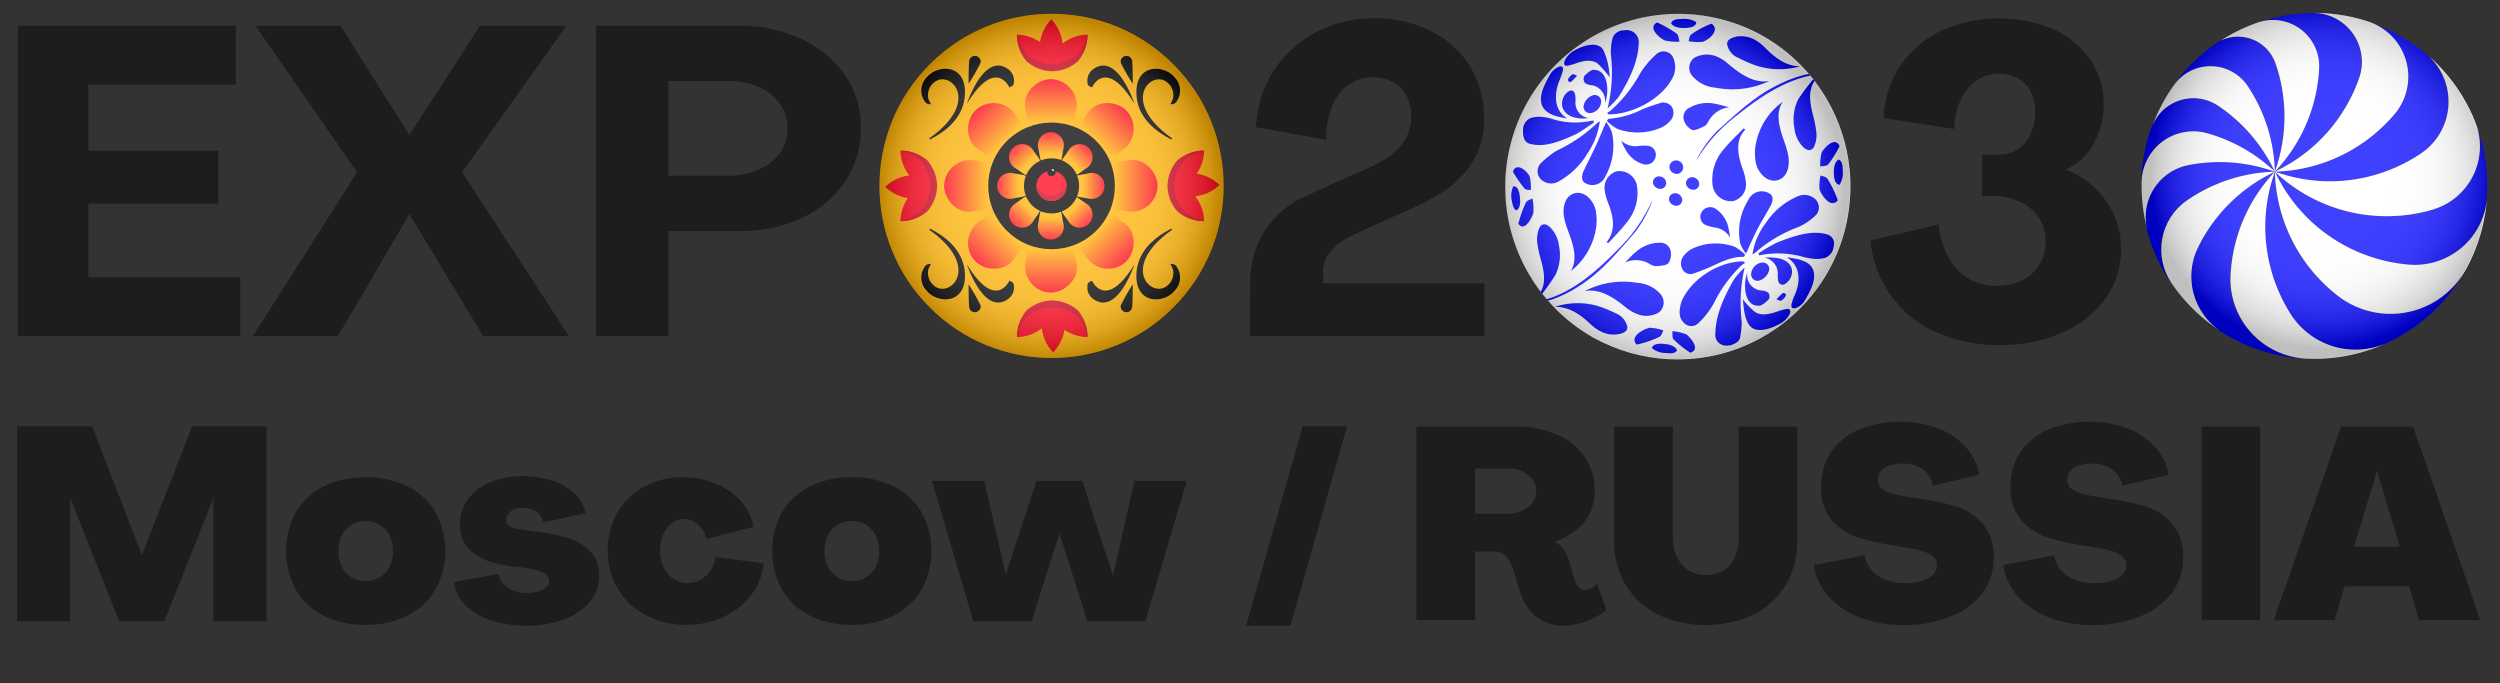 <?xml version="1.0" encoding="UTF-8"?> <svg xmlns="http://www.w3.org/2000/svg" xmlns:xlink="http://www.w3.org/1999/xlink" viewBox="0 0 399.921 109.279"><rect x="0" y="0" width="399.921" height="109.279" fill="#333333" stroke="none"/> <defs> <style>.cls-1{fill:none;}.cls-2{isolation:isolate;}.cls-3{fill:#1d1d1b;}.cls-4{fill:#0080b6;}.cls-5{fill:blue;}.cls-6{fill:#fff;}.cls-29,.cls-7,.cls-9{mix-blend-mode:multiply;opacity:0.25;}.cls-7{fill:url(#Безымянный_градиент_2);}.cls-8{clip-path:url(#clip-path);}.cls-9{fill:url(#Безымянный_градиент_17);}.cls-10{fill:#ffb000;}.cls-11{fill:url(#Безымянный_градиент_7);}.cls-12{fill:url(#Безымянный_градиент_7-2);}.cls-13{fill:url(#Безымянный_градиент_7-3);}.cls-14{fill:url(#Безымянный_градиент_7-4);}.cls-15{fill:url(#Безымянный_градиент_7-5);}.cls-16{fill:url(#Безымянный_градиент_7-6);}.cls-17{fill:url(#Безымянный_градиент_7-7);}.cls-18{fill:url(#Безымянный_градиент_7-8);}.cls-19{fill:url(#Безымянный_градиент_7-9);}.cls-20{fill:url(#Безымянный_градиент_7-10);}.cls-21{fill:url(#Безымянный_градиент_7-11);}.cls-22{fill:url(#Безымянный_градиент_7-12);}.cls-23{fill:url(#Безымянный_градиент_7-13);}.cls-24{fill:url(#Безымянный_градиент_7-14);}.cls-25{fill:url(#Безымянный_градиент_7-15);}.cls-26{fill:url(#Безымянный_градиент_7-16);}.cls-27{fill:#ff0019;}.cls-28{fill:#ce021b;}.cls-29{fill:url(#Безымянный_градиент_17-2);}</style> <radialGradient id="Безымянный_градиент_2" cx="-3105.55" cy="3665.239" r="77.401" gradientTransform="translate(1480.21 -1280.353) scale(0.357 0.357)" gradientUnits="userSpaceOnUse"> <stop offset="0.325" stop-color="#fff"></stop> <stop offset="0.488" stop-color="#fdfdfd"></stop> <stop offset="0.58" stop-color="#f4f4f4"></stop> <stop offset="0.655" stop-color="#e6e6e6"></stop> <stop offset="0.72" stop-color="#d3d3d3"></stop> <stop offset="0.78" stop-color="#b9b9b9"></stop> <stop offset="0.834" stop-color="#999"></stop> <stop offset="0.886" stop-color="#747474"></stop> <stop offset="0.935" stop-color="#484848"></stop> <stop offset="0.98" stop-color="#181818"></stop> <stop offset="1"></stop> </radialGradient> <clipPath id="clip-path"> <path class="cls-1" d="M240.701,28.52c-.017.356-.02.711-.023,1.065a27.731,27.731,0,0,0,.287,4.262,27.522,27.522,0,0,0,3.421,9.815,27.792,27.792,0,0,0,10.656,10.428,27.802,27.802,0,0,0,11.998,3.372c.296.014.589.015.883.019a27.589,27.589,0,0,0,8.724-1.257c.711-.224,1.406-.481,2.092-.76a27.706,27.706,0,0,0,7.4-4.46q.499-.419.977-.861a27.706,27.706,0,0,0,6.207-8.409q.566-1.185,1.021-2.432a27.653,27.653,0,0,0,1.599-7.666c.011-.171.029-.34.037-.512a27.876,27.876,0,0,0-.116-4.17,27.696,27.696,0,0,0-3.56-10.958,27.63,27.63,0,0,0-9.337-9.661,27.488,27.488,0,0,0-6.275-2.896q-1.267-.401-2.587-.679a27.634,27.634,0,0,0-8.522-.471,27.65,27.65,0,0,0-10.317,3.145c-.63.339-1.243.705-1.844,1.09A27.667,27.667,0,0,0,242.516,19.886a27.451,27.451,0,0,0-1.053,3.363A27.79,27.79,0,0,0,240.701,28.52Z"></path> </clipPath> <radialGradient id="Безымянный_градиент_17" cx="2486.147" cy="-1606.447" r="37.811" gradientTransform="translate(2184.568 -972.955) rotate(-174.754) scale(0.731)" xlink:href="#Безымянный_градиент_2"></radialGradient> <linearGradient id="Безымянный_градиент_7" x1="168.104" y1="-53.173" x2="168.104" y2="-64.498" gradientTransform="matrix(1, 0, 0, -1, 0, -40.501)" gradientUnits="userSpaceOnUse"> <stop offset="0" stop-color="#ff0019"></stop> <stop offset="0.605" stop-color="#ffb000"></stop> </linearGradient> <linearGradient id="Безымянный_градиент_7-2" x1="168.104" y1="-87.303" x2="168.104" y2="-75.978" xlink:href="#Безымянный_градиент_7"></linearGradient> <linearGradient id="Безымянный_градиент_7-3" x1="180.17" y1="-58.172" x2="172.162" y2="-66.179" xlink:href="#Безымянный_градиент_7"></linearGradient> <linearGradient id="Безымянный_градиент_7-4" x1="156.037" y1="-82.304" x2="164.045" y2="-74.297" xlink:href="#Безымянный_градиент_7"></linearGradient> <linearGradient id="Безымянный_градиент_7-5" x1="180.17" y1="-82.304" x2="172.162" y2="-74.297" xlink:href="#Безымянный_градиент_7"></linearGradient> <linearGradient id="Безымянный_градиент_7-6" x1="156.037" y1="-58.172" x2="164.045" y2="-66.179" xlink:href="#Безымянный_градиент_7"></linearGradient> <linearGradient id="Безымянный_градиент_7-7" x1="185.168" y1="-70.238" x2="173.843" y2="-70.238" xlink:href="#Безымянный_градиент_7"></linearGradient> <linearGradient id="Безымянный_градиент_7-8" x1="151.039" y1="-70.238" x2="162.364" y2="-70.238" xlink:href="#Безымянный_градиент_7"></linearGradient> <linearGradient id="Безымянный_градиент_7-9" x1="168.104" y1="-61.651" x2="168.104" y2="-67.35" xlink:href="#Безымянный_градиент_7"></linearGradient> <linearGradient id="Безымянный_градиент_7-10" x1="168.104" y1="-78.825" x2="168.104" y2="-73.126" xlink:href="#Безымянный_градиент_7"></linearGradient> <linearGradient id="Безымянный_градиент_7-11" x1="174.176" y1="-64.166" x2="170.146" y2="-68.196" xlink:href="#Безымянный_градиент_7"></linearGradient> <linearGradient id="Безымянный_градиент_7-12" x1="162.032" y1="-76.31" x2="166.061" y2="-72.28" xlink:href="#Безымянный_градиент_7"></linearGradient> <linearGradient id="Безымянный_градиент_7-13" x1="174.176" y1="-76.31" x2="170.146" y2="-72.28" xlink:href="#Безымянный_градиент_7"></linearGradient> <linearGradient id="Безымянный_градиент_7-14" x1="162.032" y1="-64.166" x2="166.061" y2="-68.196" xlink:href="#Безымянный_градиент_7"></linearGradient> <linearGradient id="Безымянный_градиент_7-15" x1="176.691" y1="-70.238" x2="170.992" y2="-70.238" xlink:href="#Безымянный_градиент_7"></linearGradient> <linearGradient id="Безымянный_градиент_7-16" x1="159.516" y1="-70.238" x2="165.215" y2="-70.238" xlink:href="#Безымянный_градиент_7"></linearGradient> <radialGradient id="Безымянный_градиент_17-2" cx="-879.043" cy="1502.597" r="43.343" gradientTransform="translate(726.142 -923.961) scale(0.635)" xlink:href="#Безымянный_градиент_2"></radialGradient> </defs> <g class="cls-2"> <g id="Слой_1" data-name="Слой 1"> <path class="cls-3" d="M2.741,68.209H14.759l7.926,20.596,8.055-20.596H42.627V99.386H34.136V79.661L26.298,99.386h-7.228L11.232,79.661V99.386H2.741Z"></path> <path class="cls-3" d="M51.815,98.493a10.734,10.734,0,0,1-4.463-4.114,13.033,13.033,0,0,1,0-12.476,10.552,10.552,0,0,1,4.463-4.115,14.814,14.814,0,0,1,6.705-1.437,14.58,14.58,0,0,1,6.641,1.437,10.739,10.739,0,0,1,4.463,4.115,12.881,12.881,0,0,1,0,12.476,10.928,10.928,0,0,1-4.463,4.114,14.4,14.4,0,0,1-6.641,1.459A14.63,14.63,0,0,1,51.815,98.493Zm8.97-6.161a4.074,4.074,0,0,0,1.546-1.698,5.934,5.934,0,0,0,0-4.965,4.086,4.086,0,0,0-1.546-1.698,4.273,4.273,0,0,0-2.264-.61,4.349,4.349,0,0,0-2.307.61,4.073,4.073,0,0,0-1.546,1.698,5.934,5.934,0,0,0,0,4.965,4.061,4.061,0,0,0,1.546,1.698,4.34,4.34,0,0,0,2.307.61A4.264,4.264,0,0,0,60.784,92.332Z"></path> <path class="cls-3" d="M78.615,99.255a10.321,10.321,0,0,1-4.093-2.395,6.369,6.369,0,0,1-1.894-3.745l7.141-1.307a3.017,3.017,0,0,0,.74,1.568,4.057,4.057,0,0,0,1.611,1.089,6.613,6.613,0,0,0,4.006.152,3.041,3.041,0,0,0,1.241-.675,1.344,1.344,0,0,0,.457-1.001,1.366,1.366,0,0,0-.74-1.197,5.852,5.852,0,0,0-1.851-.697,21.301,21.301,0,0,0-2.678-.37,20.651,20.651,0,0,1-4.42-.914,7.651,7.651,0,0,1-3.243-2.069,5.395,5.395,0,0,1-1.307-3.81,6.67,6.67,0,0,1,1.284-4.028,8.229,8.229,0,0,1,3.571-2.721,13.368,13.368,0,0,1,5.203-.958,14.845,14.845,0,0,1,4.724.719,9.182,9.182,0,0,1,3.55,2.068,5.865,5.865,0,0,1,1.742,3.135L86.909,83.58a2.413,2.413,0,0,0-1.067-1.677,3.81,3.81,0,0,0-2.286-.674,3.236,3.236,0,0,0-1.328.261,2.265,2.265,0,0,0-.915.697,1.562,1.562,0,0,0-.327.958,1.136,1.136,0,0,0,.589,1.045,4.046,4.046,0,0,0,1.502.479q.915.131,2.787.392a30.441,30.441,0,0,1,4.899.979,8.619,8.619,0,0,1,3.592,2.068,5.215,5.215,0,0,1,1.481,3.92,6.526,6.526,0,0,1-1.481,4.223,9.488,9.488,0,0,1-4.115,2.831,16.912,16.912,0,0,1-6.03,1.001A17.79,17.79,0,0,1,78.615,99.255Z"></path> <path class="cls-3" d="M103.39,98.45a11.316,11.316,0,0,1-6.161-10.297,11.977,11.977,0,0,1,1.546-6.14,10.971,10.971,0,0,1,4.267-4.159,12.536,12.536,0,0,1,6.161-1.503,13.72,13.72,0,0,1,5.204.98,11.006,11.006,0,0,1,4.049,2.765,8.274,8.274,0,0,1,2.068,4.181l-7.533,1.959a3.992,3.992,0,0,0-1.284-2.308,3.345,3.345,0,0,0-2.286-.914,3.183,3.183,0,0,0-1.96.653,4.33,4.33,0,0,0-1.371,1.851,6.751,6.751,0,0,0-.501,2.635,5.723,5.723,0,0,0,.588,2.634,4.58,4.58,0,0,0,1.59,1.807,3.971,3.971,0,0,0,2.22.653,4.172,4.172,0,0,0,2.069-.523,4.742,4.742,0,0,0,1.589-1.458,4.917,4.917,0,0,0,.827-2.155l7.707,1.001a10.208,10.208,0,0,1-2.068,5.138,11.631,11.631,0,0,1-4.42,3.462,13.907,13.907,0,0,1-5.879,1.241A13.561,13.561,0,0,1,103.39,98.45Z"></path> <path class="cls-3" d="M129.581,98.493a10.733,10.733,0,0,1-4.463-4.114,13.033,13.033,0,0,1,0-12.476,10.551,10.551,0,0,1,4.463-4.115,14.814,14.814,0,0,1,6.705-1.437,14.58,14.58,0,0,1,6.641,1.437,10.739,10.739,0,0,1,4.463,4.115,12.882,12.882,0,0,1,0,12.476,10.928,10.928,0,0,1-4.463,4.114,14.4,14.4,0,0,1-6.641,1.459A14.63,14.63,0,0,1,129.581,98.493Zm8.969-6.161a4.074,4.074,0,0,0,1.546-1.698,5.934,5.934,0,0,0,0-4.965,4.086,4.086,0,0,0-1.546-1.698,4.273,4.273,0,0,0-2.264-.61,4.349,4.349,0,0,0-2.307.61,4.073,4.073,0,0,0-1.546,1.698,5.934,5.934,0,0,0,0,4.965,4.061,4.061,0,0,0,1.546,1.698,4.34,4.34,0,0,0,2.307.61A4.264,4.264,0,0,0,138.551,92.332Z"></path> <path class="cls-3" d="M149.088,76.917h8.361l3.439,14.979,4.921-14.979h7.315l4.92,15.197,3.441-15.197h8.361L183.226,99.386h-9.275l-4.485-14.065L165.025,99.386h-9.318Z"></path> <path class="cls-3" d="M246.916,99.39a6.697,6.697,0,0,1-2.337-1.926,8.676,8.676,0,0,1-1.428-2.792l-1.081-3.592a4.97,4.97,0,0,0-1.148-2.078,2.52,2.52,0,0,0-1.882-.779h-3.072V99.217h-9.391V68.23h15.796a16.402,16.402,0,0,1,6.665,1.277,10.216,10.216,0,0,1,4.48,3.614,9.36,9.36,0,0,1,1.579,5.367,8.304,8.304,0,0,1-.756,3.591,7.55,7.55,0,0,1-2.229,2.748,11.996,11.996,0,0,1-3.462,1.84,3.642,3.642,0,0,1,1.472,1.233,6.584,6.584,0,0,1,.952,2.099l.779,2.683a3.445,3.445,0,0,0,.671,1.233,1.319,1.319,0,0,0,1.018.454,2.043,2.043,0,0,0,1.016-.281,3.149,3.149,0,0,0,.887-.757l1.558,4.24a10.935,10.935,0,0,1-3.225,1.797,10.744,10.744,0,0,1-3.743.714A6.88,6.88,0,0,1,246.916,99.39ZM241.29,82.165a5.308,5.308,0,0,0,2.186-.454,4.165,4.165,0,0,0,1.644-1.277,2.988,2.988,0,0,0,.627-1.861,3.054,3.054,0,0,0-.627-1.905,4.174,4.174,0,0,0-1.644-1.277,5.308,5.308,0,0,0-2.186-.454h-5.323V82.165Z"></path> <path class="cls-3" d="M265.201,98.308a12.497,12.497,0,0,1-5.151-4.739,13.596,13.596,0,0,1-1.839-7.162V68.23h9.391V86.103a6.769,6.769,0,0,0,.606,2.9,5.273,5.273,0,0,0,1.775,2.121,5.143,5.143,0,0,0,2.899.866,5.362,5.362,0,0,0,2.748-.693,4.586,4.586,0,0,0,1.84-2.056,7.225,7.225,0,0,0,.649-3.138V68.23h9.391V86.407a13.598,13.598,0,0,1-1.84,7.162,12.46,12.46,0,0,1-5.171,4.739,18.171,18.171,0,0,1-15.299,0Z"></path> <path class="cls-3" d="M297.575,98.806a12.735,12.735,0,0,1-5.043-3.376,9.591,9.591,0,0,1-2.38-5.042l8.136-1.558a4.798,4.798,0,0,0,1.06,2.316,5.507,5.507,0,0,0,2.251,1.58,8.757,8.757,0,0,0,3.267.562,8.285,8.285,0,0,0,2.618-.368,4.354,4.354,0,0,0,1.732-.995,1.995,1.995,0,0,0,.627-1.45,1.844,1.844,0,0,0-.801-1.602,5.764,5.764,0,0,0-1.926-.843q-1.127-.281-3.549-.671a42.032,42.032,0,0,1-6.189-1.321,9.67,9.67,0,0,1-4.242-2.705,7.814,7.814,0,0,1-1.817-5.539,9.504,9.504,0,0,1,1.602-5.475,10.17,10.17,0,0,1,4.479-3.614,17.786,17.786,0,0,1,12.55-.217,11.642,11.642,0,0,1,4.415,2.943,9.182,9.182,0,0,1,2.272,4.501l-7.444,1.775a3.833,3.833,0,0,0-1.558-2.596,5.416,5.416,0,0,0-3.289-.953,6.367,6.367,0,0,0-2.056.303,3.071,3.071,0,0,0-1.385.886,2.035,2.035,0,0,0-.497,1.363,1.814,1.814,0,0,0,.778,1.558,4.954,4.954,0,0,0,1.84.801q1.06.237,3.526.627a44.596,44.596,0,0,1,6.189,1.255,9.545,9.545,0,0,1,4.35,2.705,7.908,7.908,0,0,1,1.839,5.605,9.049,9.049,0,0,1-1.839,5.625,11.892,11.892,0,0,1-5.129,3.766,19.807,19.807,0,0,1-7.529,1.342A18.965,18.965,0,0,1,297.575,98.806Z"></path> <path class="cls-3" d="M327.868,98.806a12.736,12.736,0,0,1-5.042-3.376,9.591,9.591,0,0,1-2.38-5.042l8.136-1.558a4.798,4.798,0,0,0,1.06,2.316,5.508,5.508,0,0,0,2.251,1.58,8.757,8.757,0,0,0,3.267.562,8.285,8.285,0,0,0,2.618-.368,4.354,4.354,0,0,0,1.732-.995,1.995,1.995,0,0,0,.627-1.45,1.844,1.844,0,0,0-.801-1.602,5.764,5.764,0,0,0-1.926-.843q-1.127-.281-3.549-.671a42.032,42.032,0,0,1-6.189-1.321,9.67,9.67,0,0,1-4.242-2.705,7.814,7.814,0,0,1-1.817-5.539,9.505,9.505,0,0,1,1.602-5.475,10.171,10.171,0,0,1,4.479-3.614,17.786,17.786,0,0,1,12.55-.217,11.642,11.642,0,0,1,4.415,2.943,9.182,9.182,0,0,1,2.272,4.501l-7.444,1.775a3.832,3.832,0,0,0-1.558-2.596,5.416,5.416,0,0,0-3.289-.953,6.367,6.367,0,0,0-2.056.303,3.071,3.071,0,0,0-1.385.886,2.035,2.035,0,0,0-.497,1.363,1.814,1.814,0,0,0,.778,1.558,4.953,4.953,0,0,0,1.84.801q1.06.237,3.526.627a44.596,44.596,0,0,1,6.189,1.255,9.545,9.545,0,0,1,4.35,2.705,7.908,7.908,0,0,1,1.839,5.605,9.049,9.049,0,0,1-1.839,5.625,11.892,11.892,0,0,1-5.129,3.766,19.807,19.807,0,0,1-7.529,1.342A18.966,18.966,0,0,1,327.868,98.806Z"></path> <path class="cls-3" d="M352.168,68.23h9.391V99.217h-9.391Z"></path> <path class="cls-3" d="M374.499,68.23h11.512L396.788,99.217H386.963l-1.557-5.41H375.062l-1.602,5.41h-9.737Zm9.391,19.215-3.636-12.118-3.678,12.118Z"></path> <polygon class="cls-3" points="206.441 100.083 199.341 100.083 208.378 68.209 215.478 68.209 206.441 100.083"></polygon> <path class="cls-3" d="M2.835,4.104H37.721v9.419H14.139V24.128H34.931v8.443H14.139V44.361H38.419V53.781H2.835Z"></path> <path class="cls-3" d="M57.117,27.547,40.86,4.104H54.466l11.023,17.513L76.792,4.104H90.607L73.931,27.547,91.025,53.781H77.281L65.489,34.245,54.047,53.781H40.441Z"></path> <path class="cls-3" d="M95.351,4.104h23.095a23.034,23.034,0,0,1,9.244,1.919,17.668,17.668,0,0,1,7.221,5.617,14.402,14.402,0,0,1,2.79,8.93,14.865,14.865,0,0,1-2.477,8.408,16.794,16.794,0,0,1-6.907,5.861,22.83,22.83,0,0,1-10.012,2.128H106.933V53.781H95.351Zm21.141,24.002a11.727,11.727,0,0,0,4.884-.977,8.185,8.185,0,0,0,3.384-2.686,6.504,6.504,0,0,0,1.221-3.873,6.748,6.748,0,0,0-1.185-3.941,7.947,7.947,0,0,0-3.349-2.687,11.927,11.927,0,0,0-4.954-.977h-9.559V28.105Z"></path> <path class="cls-3" d="M228.931,4.986a15.121,15.121,0,0,1,8.461,13.837,12.812,12.812,0,0,1-2.046,7.421,16.096,16.096,0,0,1-5.063,4.786,58.839,58.839,0,0,1-7.526,3.676q-4.785,2.15-6.623,3.052a10.64,10.64,0,0,0-3.156,2.323,5.052,5.052,0,0,0-1.319,3.572v1.664h25.802V53.781H199.938l.069-8.115a14.94,14.94,0,0,1,2.393-8.844,14.555,14.555,0,0,1,4.959-4.683q2.566-1.315,9.295-4.3a31.332,31.332,0,0,0,4.889-2.357,9.844,9.844,0,0,0,3.052-2.879,7.083,7.083,0,0,0,1.145-4.057,6.677,6.677,0,0,0-.762-3.26,5.313,5.313,0,0,0-2.185-2.15,6.731,6.731,0,0,0-3.226-.762,6.441,6.441,0,0,0-5.306,2.6q-2.047,2.602-2.116,7.388L200.909,20.349a17.916,17.916,0,0,1,9.607-15.191,19.945,19.945,0,0,1,9.467-2.219A19.457,19.457,0,0,1,228.931,4.986Z"></path> <path class="cls-3" d="M309.643,53.105a17.742,17.742,0,0,1-10.416-14.632l10.869-2.578a14.567,14.567,0,0,0,1.533,5.156,8.765,8.765,0,0,0,3.17,3.449,8.671,8.671,0,0,0,4.633,1.219,8.969,8.969,0,0,0,4.006-.871,6.696,6.696,0,0,0,2.787-2.473,6.772,6.772,0,0,0,1.011-3.693,6.902,6.902,0,0,0-1.08-3.832,7.039,7.039,0,0,0-3.031-2.579,10.315,10.315,0,0,0-4.389-.906h-1.672V24.748h2.717a5.299,5.299,0,0,0,3.066-.906,5.759,5.759,0,0,0,2.02-2.473,8.224,8.224,0,0,0,.697-3.379,7.159,7.159,0,0,0-.731-3.31,5.015,5.015,0,0,0-2.056-2.16,6.097,6.097,0,0,0-2.995-.731,6.197,6.197,0,0,0-3.623,1.114,7.635,7.635,0,0,0-2.543,3.136,11.516,11.516,0,0,0-1.011,4.598l-11.286-1.742a15.991,15.991,0,0,1,2.612-8.291,16.236,16.236,0,0,1,6.514-5.643,22.642,22.642,0,0,1,17.977-.314,14.07,14.07,0,0,1,5.922,4.842,12.351,12.351,0,0,1,2.16,7.177,12.667,12.667,0,0,1-1.637,6.409,9.181,9.181,0,0,1-4.425,4.042,14,14,0,0,1,6.445,5.016,13.112,13.112,0,0,1,2.404,7.734,13.254,13.254,0,0,1-2.508,7.943,16.522,16.522,0,0,1-6.933,5.434,24.358,24.358,0,0,1-9.928,1.952A24.11,24.11,0,0,1,309.643,53.105Z"></path> <path class="cls-4" d="M342.54,29.141c.002-.073.007-.146.009-.219-.002.043-.006.086-.007.129Z"></path> <path class="cls-4" d="M347.273,45.225l-.019-.029c.015.023.029.047.044.07C347.288,45.253,347.282,45.239,347.273,45.225Z"></path> <path class="cls-5" d="M362.367,26.997c-.401-.117-.802-.226-1.204-.324-.065-.016-.131-.029-.196-.045q-.55-.129-1.102-.233c-.073-.014-.145-.029-.218-.042q-.603-.109-1.207-.188c-.087-.012-.174-.022-.261-.032-.393-.048-.787-.089-1.179-.119-.022-.002-.045-.004-.067-.006-.408-.03-.816-.047-1.223-.057-.09-.002-.181-.005-.271-.006-.402-.006-.802-.005-1.202.008-.055.002-.11.005-.165.007q-.55.021-1.097.065c-.077.006-.154.011-.231.018q-.591.053-1.177.132c-.082.011-.163.024-.245.036-.37.054-.739.114-1.105.183-.037.007-.075.013-.112.02l-.045.008q-.229.045-.453.101A8.467,8.467,0,0,0,343.463,36.861l.011.047q.131.489.282.975a27.877,27.877,0,0,0,1.423,3.679,27.538,27.538,0,0,0,2.075,3.634c-.045-.069-.081-.142-.124-.213-.121-.197-.243-.394-.348-.596-.038-.073-.068-.149-.104-.222-.103-.209-.204-.418-.291-.631-.029-.072-.05-.145-.077-.217-.082-.218-.163-.436-.229-.657-.021-.072-.035-.144-.054-.216-.061-.224-.12-.447-.164-.673-.014-.073-.021-.146-.033-.219-.039-.226-.076-.452-.099-.679-.007-.076-.007-.151-.013-.227-.017-.225-.033-.449-.034-.674-0-.082.008-.163.01-.245.005-.218.009-.436.028-.653.008-.087.024-.173.035-.259.025-.21.048-.421.087-.629.018-.096.045-.19.066-.285.043-.197.083-.394.138-.588.03-.105.07-.207.103-.31.058-.181.113-.363.182-.541.044-.113.099-.221.147-.332.071-.164.138-.33.218-.491.061-.121.134-.237.2-.356.081-.145.156-.292.244-.434.08-.128.173-.249.26-.373.087-.125.169-.254.263-.376.105-.136.223-.264.336-.395.088-.102.17-.209.263-.308.14-.149.294-.287.445-.428.078-.073.15-.151.231-.222q.357-.311.752-.591c.055-.038.11-.078.165-.116q.304-.209.613-.409c.027-.018.054-.036.081-.054q.35-.225.709-.438c.07-.042.141-.082.212-.123q.259-.152.522-.297.125-.069.251-.137.264-.142.533-.279c.074-.038.147-.076.221-.113q.376-.187.758-.363c.024-.011.049-.021.073-.032q.347-.158.7-.305c.083-.035.166-.068.249-.102q.275-.112.553-.218c.089-.034.177-.067.266-.1q.301-.111.605-.214c.068-.023.135-.047.203-.07q.403-.133.812-.254c.059-.018.119-.033.179-.05q.324-.093.651-.178c.092-.024.184-.046.277-.069q.292-.072.586-.138c.092-.02.183-.041.275-.061q.35-.074.703-.138c.051-.009.101-.02.151-.029q.427-.076.859-.137c.079-.011.158-.021.237-.031q.319-.043.641-.078.148-.016.297-.03.311-.03.625-.053c.091-.007.181-.014.272-.02.296-.018.593-.034.892-.042-.408-.146-.818-.278-1.228-.403C362.544,27.05,362.456,27.023,362.367,26.997Z"></path> <path class="cls-4" d="M349.125,47.682q-.791-.931-1.505-1.943A21.286,21.286,0,0,0,349.125,47.682Z"></path> <path class="cls-5" d="M363.149,26.086q-.299-.547-.619-1.076c-.033-.054-.067-.106-.1-.16q-.296-.478-.61-.939c-.044-.065-.087-.13-.132-.195q-.347-.501-.715-.981c-.052-.068-.105-.135-.158-.203q-.35-.448-.716-.879c-.027-.031-.053-.064-.079-.095-.264-.306-.536-.604-.813-.896q-.095-.1-.19-.198c-.28-.289-.564-.573-.855-.848-.025-.024-.052-.047-.077-.07q-.413-.386-.842-.751c-.064-.055-.128-.111-.193-.165q-.453-.38-.92-.738c-.058-.044-.117-.087-.176-.131q-.428-.322-.868-.625c-.053-.036-.104-.074-.157-.11-.027-.018-.053-.037-.079-.055-.108-.073-.218-.141-.328-.207a7.1,7.1,0,0,0-10.31,3.509c-.01.026-.021.05-.03.076l-.026.072a27.736,27.736,0,0,0-1.604,8.499,8.27,8.27,0,0,1,10.09-7.686c.189.05.379.096.567.15.069.02.137.041.206.061.375.112.749.23,1.12.359.039.014.078.028.117.042q.544.192,1.082.409c.04.016.081.031.121.048.364.149.726.309,1.085.476.066.031.132.061.198.092q.528.251,1.047.526c.061.032.122.066.183.099.356.193.71.393,1.059.604.021.013.041.026.062.039q.513.312,1.014.651c.046.031.093.061.138.092q.497.34.982.706.092.07.184.14.48.368.947.761c.05.042.099.086.149.128.325.278.646.563.961.86-.184-.389-.379-.77-.579-1.146C363.238,26.252,363.194,26.169,363.149,26.086Z"></path> <path class="cls-5" d="M364.271,26.231q.121-.398.228-.796c.018-.069.038-.137.056-.205q.127-.487.234-.975c.017-.077.032-.155.048-.232q.083-.392.153-.784c.016-.089.032-.178.047-.267.055-.327.106-.655.148-.982.004-.028.006-.055.01-.083.038-.302.07-.604.097-.906.008-.092.016-.184.023-.276q.033-.412.053-.823c.003-.058.007-.116.009-.174q.02-.487.021-.973c0-.082-.001-.164-.002-.245q-.002-.386-.016-.77c-.003-.085-.005-.17-.009-.255-.015-.322-.034-.643-.061-.964-.004-.046-.009-.093-.013-.139q-.037-.418-.088-.833-.016-.136-.034-.272-.055-.418-.123-.833c-.007-.043-.013-.086-.02-.13-.054-.315-.114-.629-.18-.941-.017-.083-.036-.165-.054-.248q-.081-.372-.173-.74c-.019-.077-.038-.155-.058-.232q-.12-.462-.255-.918c-.017-.057-.035-.113-.053-.17q-.117-.381-.245-.758c-.015-.046-.029-.092-.044-.137-.009-.027-.021-.053-.03-.08A6.354,6.354,0,0,0,355.174,6.53c-.506.327-1.004.663-1.483,1.019a27.459,27.459,0,0,0-5.851,5.915,7.168,7.168,0,0,1,11.679.33c.036.054.07.109.106.163q.165.253.325.509c.049.08.098.16.147.24q.143.235.281.474c.047.081.093.161.139.242q.151.268.296.54c.032.059.064.118.096.178q.189.36.367.727c.027.055.052.111.078.166q.137.287.267.578c.038.085.075.171.112.256q.11.255.215.512c.036.089.073.178.108.268q.11.278.213.559c.026.072.054.143.08.215q.139.388.266.781c.015.048.029.096.044.144q.102.324.197.652c.026.089.05.178.074.268q.075.273.145.549c.024.095.048.19.071.286q.069.288.132.58c.018.082.036.163.053.245q.085.411.158.827c.005.031.01.063.015.094q.063.37.115.744c.013.092.024.184.036.276q.037.29.069.581.016.151.03.302c.019.198.035.397.049.596.006.09.014.18.019.271.018.287.032.575.04.865.117-.325.224-.651.327-.978C364.216,26.412,364.244,26.322,364.271,26.231Z"></path> <path class="cls-5" d="M362.666,28.085q-.337.18-.666.369c-.086.05-.173.098-.259.149-.293.172-.582.348-.866.53l-.022.015c-.276.178-.547.361-.815.548-.082.057-.162.115-.243.173q-.304.217-.599.442c-.077.058-.154.116-.23.175-.262.204-.521.411-.774.623l-.037.032q-.361.304-.708.621c-.073.066-.145.133-.217.2q-.269.25-.53.506c-.067.066-.135.132-.202.199-.23.231-.457.466-.678.705-.017.018-.033.037-.049.055q-.306.334-.599.678c-.064.075-.126.15-.189.225q-.233.279-.457.563c-.057.072-.115.144-.171.217-.198.256-.392.514-.579.777-.017.024-.033.048-.05.072q-.256.36-.498.729c-.054.082-.106.164-.159.246q-.195.303-.381.611c-.047.078-.095.155-.141.234-.163.276-.323.555-.476.837-.017.031-.032.062-.048.092q-.204.38-.395.767c-.018.036-.038.072-.056.108-.021.044-.04.088-.061.131A10.547,10.547,0,0,0,354.96,52.838c.27.178.541.354.817.523.068.041.135.084.204.125q.549.328,1.111.63c.075.041.152.08.227.12.389.205.782.403,1.18.589a27.765,27.765,0,0,0,10.324,2.56,12.727,12.727,0,0,1-12.055-13.249c.003-.058.008-.117.011-.175q.023-.426.06-.852c.01-.114.022-.228.034-.342q.035-.351.08-.701c.015-.119.031-.238.048-.358.035-.245.074-.489.115-.733.017-.098.032-.197.05-.295.062-.338.129-.676.205-1.012.011-.049.024-.098.036-.148q.099-.432.213-.86c.029-.11.061-.22.092-.33q.096-.343.201-.683c.036-.117.073-.233.111-.349.076-.235.157-.468.24-.701.035-.098.069-.196.105-.294.121-.326.248-.651.383-.974.014-.034.03-.067.044-.101q.183-.433.383-.86c.048-.103.099-.205.148-.307q.158-.328.326-.653.086-.165.173-.329.176-.329.364-.653c.054-.095.107-.19.163-.284.181-.306.367-.609.561-.909.012-.019.026-.037.038-.056q.275-.421.568-.834c.067-.094.136-.187.204-.28q.221-.303.451-.602.117-.152.237-.302.238-.298.486-.591c.074-.088.147-.176.222-.263.241-.277.487-.552.741-.822-.313.148-.621.303-.926.462C362.845,27.989,362.756,28.037,362.666,28.085Z"></path> <path class="cls-5" d="M365.104,27.889q.428.13.858.246c.046.012.093.026.139.038.326.085.652.163.979.235.084.019.168.036.252.053q.406.086.813.158c.069.012.138.026.206.037q.489.083.978.146c.075.01.15.018.224.027q.403.049.805.085c.081.007.162.015.243.022.326.026.651.047.976.061.057.002.113.003.17.005q.417.015.833.016c.086 0.0.172.001.258 0.0.326-.002.651-.008.975-.023l.063-.004c.306-.014.611-.035.915-.06q.13-.011.26-.023c.293-.027.584-.058.875-.095.033-.004.065-.007.098-.011.319-.042.637-.091.954-.144.083-.014.165-.029.247-.043q.398-.071.792-.154c.06-.013.12-.024.18-.037q.467-.102.929-.221c.075-.019.149-.04.223-.059q.379-.101.755-.213c.072-.022.145-.042.217-.065q.455-.14.905-.296c.059-.021.118-.043.177-.064q.377-.134.749-.28c.077-.03.155-.06.232-.091.296-.119.589-.241.88-.371.033-.015.066-.031.099-.045q.393-.177.78-.367.116-.057.231-.114c.272-.137.542-.277.809-.422l.046-.025c.28-.154.557-.315.831-.479.073-.043.145-.088.217-.132q.351-.214.695-.439c.044-.029.088-.056.132-.085l.051-.033c.042-.028.081-.058.122-.087A9.978,9.978,0,0,0,388.402,8.927c-.054-.048-.105-.099-.16-.146l-.083-.071a27.713,27.713,0,0,0-9.039-5.131A9.268,9.268,0,0,1,383.079,18.187c-.051.06-.1.122-.151.182q-.39.456-.8.893c-.056.06-.115.117-.171.177q-.335.35-.682.687-.135.132-.273.261-.33.311-.67.61c-.08.071-.159.143-.24.212q-.455.391-.928.762c-.057.045-.117.087-.174.132q-.395.303-.802.592c-.103.073-.206.144-.31.216q-.372.256-.752.498c-.094.06-.187.121-.281.18-.342.212-.689.418-1.042.615-.053.03-.108.057-.162.086q-.455.249-.921.481c-.113.056-.227.111-.341.165q-.407.195-.822.376c-.107.047-.213.095-.32.14-.376.158-.755.31-1.14.451-.044.016-.089.03-.133.046q-.515.185-1.04.349c-.121.038-.244.074-.366.11q-.438.13-.883.245c-.118.03-.235.062-.353.091-.404.099-.811.19-1.223.27-.027.005-.054.009-.081.014-.386.073-.776.137-1.168.193-.127.018-.254.034-.382.05q-.464.06-.934.103c-.127.012-.254.025-.382.034-.428.033-.858.06-1.291.072.326.117.654.225.981.328Q364.973,27.849,365.104,27.889Z"></path> <path class="cls-4" d="M378.816,3.471c.102.034.202.073.304.108-.066-.024-.13-.05-.196-.072Z"></path> <path class="cls-4" d="M395.859,19.413c.096.237.182.477.271.715-.056-.166-.115-.332-.181-.498C395.92,19.558,395.888,19.485,395.859,19.413Z"></path> <path class="cls-5" d="M365.247,26.77q.407-.222.803-.457c.088-.052.178-.103.265-.157q.506-.308.995-.635c.058-.039.114-.08.171-.119q.406-.278.799-.569.14-.104.278-.209.379-.289.746-.59c.059-.049.12-.096.179-.145q.444-.371.867-.76c.071-.065.14-.132.21-.197q.327-.306.642-.622c.079-.079.158-.158.236-.238.251-.258.498-.52.737-.788.016-.017.032-.034.048-.051.253-.285.498-.576.737-.871.068-.083.134-.168.201-.252q.272-.343.531-.693c.06-.082.122-.163.181-.245.221-.306.436-.615.642-.929.031-.047.059-.095.09-.141q.265-.409.514-.826c.057-.096.114-.192.17-.289q.226-.391.439-.789c.039-.072.079-.144.117-.216q.26-.497.497-1.005c.038-.081.073-.163.11-.244q.184-.403.354-.811c.042-.102.085-.204.126-.306q.188-.469.359-.945c.011-.031.025-.062.036-.094l.006-.017a7.83,7.83,0,0,0-7.233-10.466c-.072 0-.143-.003-.215-.002a27.479,27.479,0,0,0-8.573,1.474,7.402,7.402,0,0,1,9.632,7.305c-.003.07-.006.14-.01.21-.019.334-.043.669-.075,1.002-.003.028-.006.055-.009.083q-.046.461-.108.92c-.014.101-.029.201-.044.302q-.054.37-.119.739c-.017.096-.033.191-.051.287-.062.331-.129.661-.204.989-.005.022-.011.044-.016.067-.071.307-.148.612-.23.917-.027.098-.055.196-.082.295q-.102.361-.215.72c-.03.094-.058.189-.089.283-.105.322-.215.643-.333.962l-.02.051c-.113.302-.232.602-.357.901-.039.095-.08.189-.121.283q-.15.348-.31.693c-.042.091-.084.183-.128.274-.148.31-.301.617-.463.922l-.019.034c-.156.293-.319.584-.487.873-.052.09-.106.178-.159.267q-.198.331-.406.656c-.056.087-.111.175-.168.261-.192.292-.388.583-.593.869l-.013.017c-.201.28-.41.557-.624.831-.065.083-.132.166-.198.249q-.246.308-.503.611c-.069.081-.136.162-.206.242-.236.271-.476.539-.724.803.368-.174.727-.357,1.083-.545C365.046,26.881,365.146,26.825,365.247,26.77Z"></path> <path class="cls-5" d="M396.13,20.128a10.534,10.534,0,0,1-6.794,13.352c-.197.06-.394.119-.592.174-.093.026-.186.052-.279.077-.33.087-.66.17-.993.244l-.062.013c-.313.069-.627.131-.942.188-.098.018-.196.034-.295.051q-.386.066-.775.12c-.087.012-.174.026-.261.037q-.503.065-1.008.112c-.061.005-.121.009-.182.014q-.422.035-.845.057-.152.008-.304.014-.408.016-.816.019c-.073.001-.145.003-.218.003q-.507,0-1.013-.02c-.081-.003-.162-.008-.243-.012q-.397-.019-.794-.05c-.101-.008-.202-.016-.303-.025q-.444-.04-.886-.095c-.045-.006-.09-.01-.134-.015-.336-.044-.672-.095-1.007-.152-.092-.016-.183-.033-.274-.049q-.384-.069-.766-.15c-.096-.02-.191-.04-.286-.061-.333-.075-.666-.154-.997-.241l-.034-.01c-.32-.085-.638-.179-.954-.276-.096-.03-.191-.061-.287-.091q-.375-.12-.747-.253c-.086-.03-.172-.06-.258-.091q-.483-.177-.962-.373c-.053-.022-.104-.045-.157-.067q-.404-.17-.803-.354-.142-.065-.282-.133-.373-.178-.742-.368c-.07-.036-.14-.07-.209-.107q-.461-.243-.915-.506c-.071-.041-.14-.084-.21-.126q-.357-.211-.708-.435c-.089-.057-.178-.114-.267-.172q-.381-.249-.756-.513c-.044-.031-.088-.06-.132-.091q-.433-.31-.857-.64c-.076-.059-.152-.121-.227-.181q-.322-.256-.638-.524c-.08-.068-.161-.136-.241-.205-.274-.239-.547-.481-.814-.733.158.336.325.665.496.991.049.094.1.187.15.28q.2.371.411.734c.048.083.096.167.145.249q.278.466.572.918c.032.049.066.097.099.146q.253.381.517.75.093.13.188.259.253.345.516.68c.048.061.094.123.143.183q.331.414.677.811c.055.063.112.125.167.188q.275.31.559.611.107.113.215.226.323.334.656.655c.031.03.061.061.093.091.253.24.51.474.772.703.072.063.145.124.217.186q.303.26.613.51c.076.061.152.123.229.184.272.214.547.425.826.627.021.015.042.029.063.044q.391.282.793.548c.084.056.169.111.254.166q.335.218.677.424c.075.045.149.092.224.136q.442.262.893.506c.059.032.12.062.179.094q.372.198.75.383.139.068.278.134.38.181.766.349c.061.027.122.055.184.082q.471.201.95.384c.081.031.163.06.244.09q.373.138.751.266c.095.032.19.064.286.095.304.098.609.193.917.28.024.007.048.015.072.021.33.093.663.177.997.257.094.022.189.043.283.065q.385.087.772.163c.093.018.185.037.278.054.337.062.676.119,1.016.168.043.006.086.011.129.017q.451.063.904.109c.102.011.204.02.307.029.198.018.396.031.594.045a11.572,11.572,0,0,0,12.097-10.446c.01-.106.023-.211.03-.317.015-.217.02-.436.029-.653.007-.152.016-.304.02-.457.013-.481.017-.964.005-1.447A27.543,27.543,0,0,0,396.13,20.128Z"></path> <path class="cls-5" d="M363.324,29.166q-.154.541-.284,1.084c-.021.09-.046.179-.066.269q-.15.659-.265,1.318c-.018.105-.034.211-.051.316q-.086.53-.15,1.06c-.014.118-.029.236-.042.354-.047.441-.085.881-.109,1.32-.003.052-.003.103-.005.154-.019.394-.028.786-.029,1.179q-.001.185.002.37.006.568.037,1.132c.004.065.005.131.009.196.027.434.067.865.116,1.295.013.113.028.225.042.337q.065.514.15,1.024c.018.106.034.212.053.318q.114.635.258,1.263c.018.078.039.154.058.232q.127.526.275,1.045c.033.115.066.231.101.346.118.391.242.78.378,1.165.008.023.015.047.023.07.144.406.301.806.465,1.204.045.109.091.217.138.325q.205.479.428.949c.041.086.08.173.122.258q.281.575.591,1.137c.047.085.097.168.144.253q.256.452.53.894c.066.106.131.212.198.317a12.304,12.304,0,0,0,15.137,4.616c.143-.065.288-.124.43-.192a27.833,27.833,0,0,0,3.927-2.266,27.506,27.506,0,0,0,8.447-9.33,13.763,13.763,0,0,1-20.23,4.316c-.068-.051-.138-.098-.206-.151-.06-.047-.119-.095-.178-.142q-.087-.069-.174-.139c-.255-.205-.508-.414-.755-.628-.017-.014-.033-.029-.049-.044q-.353-.307-.693-.628c-.052-.048-.104-.097-.155-.146q-.351-.334-.69-.681c-.039-.04-.077-.081-.116-.121q-.304-.316-.598-.642c-.039-.043-.078-.086-.117-.129q-.322-.362-.629-.736c-.045-.055-.089-.11-.134-.165q-.292-.36-.573-.73c-.015-.021-.032-.041-.047-.061-.196-.262-.387-.53-.573-.799q-.064-.092-.126-.184c-.184-.271-.364-.544-.538-.823-.017-.028-.034-.056-.051-.084q-.242-.39-.469-.789c-.035-.061-.07-.121-.104-.182q-.239-.426-.463-.862c-.028-.054-.054-.109-.082-.163q-.2-.397-.387-.802c-.023-.049-.046-.098-.069-.148q-.204-.448-.39-.906c-.028-.068-.055-.136-.082-.204-.12-.302-.237-.605-.346-.912l-.015-.04c-.112-.317-.217-.638-.317-.961-.022-.072-.045-.145-.067-.218-.097-.321-.189-.644-.273-.97-.01-.04-.02-.081-.03-.121q-.114-.45-.212-.906c-.015-.068-.03-.137-.044-.205q-.103-.494-.187-.994c-.011-.067-.021-.134-.032-.201q-.073-.458-.131-.922c-.006-.05-.014-.1-.02-.151-.04-.34-.072-.683-.099-1.028q-.009-.118-.017-.236c-.024-.353-.044-.706-.055-1.063-.157.439-.298.879-.431,1.321C363.394,28.922,363.359,29.044,363.324,29.166Z"></path> <path class="cls-6" d="M362.801,26.472q-.467-.394-.947-.761-.092-.071-.184-.14-.485-.365-.982-.706c-.046-.031-.092-.061-.138-.092q-.501-.338-1.014-.651c-.021-.013-.041-.026-.062-.039-.349-.211-.703-.411-1.059-.604-.061-.033-.121-.067-.182-.099q-.519-.276-1.047-.526c-.066-.031-.132-.062-.198-.092-.359-.167-.72-.327-1.085-.476-.04-.016-.081-.032-.121-.048q-.537-.217-1.082-.409c-.039-.014-.078-.029-.117-.042-.371-.129-.745-.248-1.12-.359-.069-.02-.137-.041-.206-.061-.188-.054-.378-.1-.567-.15a8.27,8.27,0,0,0-10.09,7.686c-.002.073-.008.146-.009.219a27.462,27.462,0,0,0,.923,7.721A8.467,8.467,0,0,1,349.658,26.505q.224-.056.453-.101l.045-.008c.037-.007.075-.013.112-.02.366-.069.735-.13,1.105-.183.082-.012.163-.024.245-.036q.586-.079,1.177-.132c.077-.007.154-.012.231-.018q.547-.044,1.097-.065c.055-.002.11-.006.165-.007.4-.013.801-.014,1.202-.008.09.001.181.004.271.006.407.01.815.027,1.223.057.022.002.045.004.067.006.393.03.786.071,1.179.119.087.011.174.021.261.032q.603.08,1.207.188c.073.013.145.028.218.042q.551.104,1.102.233c.065.015.131.029.196.045.402.097.803.206,1.204.324.089.026.177.053.265.08.41.125.82.257,1.228.403-.315-.297-.636-.582-.961-.86C362.9,26.558,362.851,26.515,362.801,26.472Z"></path> <path class="cls-6" d="M362.747,27.522q-.313.023-.625.053c-.099.01-.198.019-.297.03q-.322.035-.641.078c-.079.011-.159.02-.237.031q-.432.062-.859.137c-.051.009-.101.02-.151.029q-.353.065-.703.138c-.092.019-.183.04-.275.061q-.295.066-.586.138c-.092.023-.185.046-.277.069q-.328.085-.651.178c-.06.017-.12.033-.179.05q-.409.121-.812.254c-.068.023-.135.047-.203.07q-.304.103-.605.214c-.089.033-.178.066-.266.1q-.278.106-.553.218c-.083.034-.167.067-.249.102q-.352.148-.7.305c-.024.011-.049.021-.073.032q-.383.175-.758.363c-.074.037-.147.075-.221.113q-.268.137-.533.279-.126.068-.25.137-.263.146-.522.297c-.071.041-.142.082-.212.123q-.358.214-.709.438c-.027.018-.054.036-.081.054q-.31.2-.613.409c-.055.038-.11.077-.165.116q-.395.28-.752.591c-.081.071-.153.149-.231.222-.151.141-.305.279-.445.428-.093.099-.175.206-.263.308-.113.131-.231.259-.336.395-.094.122-.175.25-.263.376-.087.124-.18.245-.26.373-.089.141-.164.289-.244.434-.066.119-.139.235-.2.356-.08.16-.147.326-.218.491-.048.111-.103.22-.147.332-.069.178-.124.36-.182.541-.033.104-.073.206-.103.31-.055.194-.095.391-.138.588-.021.095-.048.189-.066.285-.038.208-.062.418-.087.629-.01.087-.027.172-.035.259-.019.217-.024.435-.028.653-.002.082-.01.163-.01.245.001.224.017.449.034.674.006.076.005.151.013.227.022.227.06.453.099.679.012.073.019.147.033.219.044.226.103.45.164.673.02.072.033.145.054.216.066.221.147.439.229.657.027.072.048.146.077.217.086.213.188.422.291.631.036.074.066.149.104.222.106.202.227.399.348.596.049.08.092.162.144.241.009.013.016.028.025.041.106.159.214.316.323.473q.715,1.01,1.505,1.943a27.536,27.536,0,0,0,5.835,5.156,10.547,10.547,0,0,1-3.449-13.126c.021-.044.039-.088.061-.131.018-.036.038-.072.056-.108q.191-.386.395-.767c.016-.031.032-.062.048-.092.153-.282.312-.56.476-.837.046-.078.094-.156.141-.234q.186-.308.381-.611c.053-.082.105-.164.159-.246q.243-.368.498-.729c.017-.024.033-.048.05-.072.188-.263.382-.521.579-.777.056-.073.114-.144.171-.217q.225-.284.457-.563c.063-.075.125-.15.189-.225q.294-.343.599-.678c.017-.018.033-.037.049-.055.221-.239.447-.473.678-.705.066-.067.134-.132.202-.199q.261-.256.53-.506c.072-.067.144-.134.217-.2q.348-.316.708-.621l.037-.032c.253-.213.512-.419.774-.623.076-.059.154-.117.23-.175q.296-.225.599-.442c.081-.058.161-.116.243-.173.268-.187.539-.37.815-.548l.022-.015c.284-.182.573-.358.866-.53.086-.05.172-.099.259-.149q.329-.189.666-.369c.09-.048.179-.096.269-.143.305-.159.612-.314.926-.462-.299.009-.596.024-.892.042C362.928,27.508,362.837,27.516,362.747,27.522Z"></path> <path class="cls-6" d="M364.841,26.415q.257-.303.503-.611c.066-.083.133-.165.198-.249.214-.274.423-.551.624-.831l.013-.017c.205-.286.401-.576.593-.869.057-.087.112-.174.168-.261q.208-.326.406-.656c.053-.089.107-.178.159-.267.168-.289.331-.579.487-.873l.019-.034c.161-.305.314-.613.463-.922.044-.091.085-.182.128-.274q.161-.345.31-.693c.041-.094.082-.189.121-.283.124-.299.244-.599.357-.901l.02-.051c.118-.319.228-.64.333-.962.031-.094.06-.189.089-.283q.113-.359.215-.72c.028-.098.056-.196.082-.295.082-.305.16-.61.23-.917.005-.022.011-.044.016-.067.075-.329.142-.659.204-.989.018-.095.034-.191.051-.287q.065-.369.119-.739c.015-.101.03-.201.044-.302q.062-.459.108-.92c.003-.028.007-.055.009-.083.032-.334.056-.668.075-1.002.004-.07.006-.14.01-.21A7.402,7.402,0,0,0,361.361,3.544c-.198.067-.396.131-.593.203-.782.286-1.56.604-2.328.967A27.733,27.733,0,0,0,355.224,6.51a6.354,6.354,0,0,1,8.767,3.559c.01.027.021.053.03.08.016.045.029.092.044.137q.128.377.245.758c.017.057.036.113.053.17q.136.456.255.918c.02.077.038.155.058.232q.092.369.173.74c.018.083.037.165.054.248.065.313.126.626.18.941.007.043.013.086.02.13q.069.415.123.833.018.136.034.272.051.416.088.833c.004.046.01.093.013.139.027.32.046.642.061.964.004.085.006.17.009.255q.014.384.016.77c.001.082.002.163.002.245q-.002.486-.021.973c-.002.058-.007.116-.009.174q-.02.411-.053.823c-.007.092-.015.184-.023.276-.027.302-.059.604-.097.906-.004.028-.006.055-.01.083-.042.327-.093.655-.148.982-.015.089-.031.178-.047.267q-.07.392-.153.784c-.016.077-.031.155-.048.232q-.108.488-.234.975c-.018.069-.038.137-.056.205q-.108.399-.228.796c-.027.09-.055.181-.083.271-.103.326-.21.652-.327.978.249-.264.489-.532.724-.803C364.704,26.577,364.772,26.496,364.841,26.415Z"></path> <path class="cls-6" d="M363.851,26.324c-.014-.199-.03-.398-.049-.596q-.014-.151-.03-.302-.031-.292-.069-.581c-.012-.092-.023-.184-.036-.276q-.052-.374-.115-.744c-.005-.031-.009-.063-.015-.094q-.072-.416-.158-.827c-.017-.082-.036-.163-.053-.245q-.063-.291-.132-.58c-.023-.096-.047-.191-.071-.286q-.07-.276-.145-.549c-.025-.089-.049-.179-.074-.268q-.094-.328-.197-.652c-.015-.048-.029-.096-.044-.144q-.127-.393-.266-.781c-.026-.072-.053-.143-.08-.215q-.104-.281-.213-.559c-.035-.09-.072-.179-.108-.268q-.105-.257-.215-.512c-.037-.086-.074-.171-.112-.256q-.13-.291-.267-.578c-.026-.055-.051-.111-.078-.166q-.178-.367-.367-.727c-.031-.06-.064-.118-.096-.178q-.145-.272-.296-.54c-.046-.081-.093-.162-.139-.242q-.138-.239-.281-.474c-.049-.08-.097-.16-.147-.24q-.16-.257-.325-.509c-.035-.054-.07-.109-.106-.163a7.168,7.168,0,0,0-11.679-.33c-.036.05-.074.098-.11.148a27.768,27.768,0,0,0-3.52,6.662,7.1,7.1,0,0,1,10.31-3.509c.11.066.22.134.328.207.027.018.053.037.079.055.053.036.105.073.157.11q.44.303.868.625c.058.044.118.087.176.131q.468.358.92.738c.065.054.129.11.193.165q.428.366.842.751c.025.024.052.047.077.07.292.275.576.559.855.848q.095.099.19.198c.277.292.549.589.813.896.027.031.053.064.079.095q.367.43.716.879c.053.068.106.135.158.203q.368.48.715.981c.045.064.088.13.132.195q.314.461.61.939c.033.054.067.106.1.16q.321.528.619,1.076c.045.082.089.165.133.248.2.376.395.756.579,1.146-.008-.29-.023-.578-.04-.865C363.865,26.504,363.857,26.415,363.851,26.324Z"></path> <path class="cls-6" d="M365.583,27.354q.469-.043.934-.103c.127-.016.255-.032.382-.05.392-.056.782-.119,1.168-.193.027-.005.054-.009.081-.014.412-.08.819-.171,1.223-.27.118-.029.235-.06.353-.091q.445-.115.883-.245c.122-.036.244-.072.366-.11q.525-.164,1.04-.349c.044-.016.089-.03.133-.046.385-.141.764-.292,1.14-.451.107-.045.213-.093.32-.14q.415-.181.822-.376c.114-.055.228-.109.341-.165q.466-.232.921-.481c.054-.029.109-.057.162-.086.353-.197.699-.403,1.042-.615.095-.059.187-.12.281-.18q.381-.243.752-.498c.104-.071.208-.143.31-.216q.407-.288.802-.592c.058-.044.117-.087.174-.132q.473-.37.928-.762c.081-.07.16-.142.24-.212q.34-.299.67-.61.138-.13.273-.261.347-.337.682-.687c.057-.059.115-.117.171-.177q.41-.437.8-.893c.051-.06.101-.122.151-.182a9.268,9.268,0,0,0-3.959-14.608c-.102-.035-.202-.074-.304-.108a27.703,27.703,0,0,0-8.716-1.379,7.83,7.83,0,0,1,7.233,10.466l-.006.017c-.011.032-.024.062-.036.094q-.17.476-.359.945c-.041.102-.083.204-.126.306q-.17.408-.354.811c-.037.081-.072.163-.11.244q-.238.508-.497,1.005c-.038.073-.078.144-.117.216q-.212.398-.439.789c-.056.097-.112.193-.17.289q-.249.418-.514.826c-.03.047-.059.095-.09.141-.207.314-.422.624-.642.929-.059.082-.121.163-.181.245q-.259.351-.531.693c-.067.084-.133.169-.201.252-.24.295-.484.586-.737.871-.016.017-.032.034-.048.051-.239.268-.486.53-.737.788-.078.08-.157.159-.236.238q-.315.316-.642.622c-.07.066-.139.132-.21.197q-.424.388-.867.76c-.059.049-.12.096-.179.145q-.366.301-.746.59-.138.105-.278.209-.393.291-.799.569c-.057.039-.113.08-.171.119q-.488.328-.995.635c-.087.053-.177.104-.265.157q-.396.235-.803.457c-.101.055-.202.111-.304.165-.356.188-.715.372-1.083.545.434-.013.863-.039,1.291-.072C365.329,27.378,365.456,27.365,365.583,27.354Z"></path> <path class="cls-6" d="M364.964,28.399q.316.268.638.524c.076.06.151.122.227.181q.424.33.857.64c.044.031.088.06.132.091q.374.264.756.513c.089.058.178.115.267.172q.352.224.708.435c.07.042.14.085.21.126q.453.263.915.506c.069.037.14.071.209.107q.369.19.742.368.141.067.282.133.399.184.803.354c.052.022.104.046.157.067q.478.197.962.373c.086.031.172.061.258.091q.372.132.747.253c.095.031.191.062.287.091.317.098.635.191.954.276l.034.01c.331.088.663.167.997.241.095.021.191.041.286.061q.382.081.766.15c.091.017.183.034.274.05.335.057.67.109,1.007.152.045.006.09.01.134.015q.442.055.886.095c.101.009.202.017.303.025q.397.031.794.05c.081.004.162.009.243.012q.507.02,1.013.02c.073,0,.145-.002.218-.003q.408-.003.816-.019.152-.006.304-.014.423-.022.845-.057c.061-.005.121-.008.182-.014q.505-.046,1.008-.112c.087-.011.174-.025.261-.037q.388-.054.775-.12c.098-.017.197-.033.295-.051.315-.057.629-.119.942-.188l.062-.013c.332-.074.663-.157.993-.244.093-.025.186-.051.279-.077.198-.055.395-.114.592-.174a10.534,10.534,0,0,0,6.794-13.352c-.089-.239-.175-.478-.271-.715-.034-.085-.07-.169-.105-.254-.169-.406-.344-.811-.534-1.213-.166-.352-.343-.696-.522-1.038a27.505,27.505,0,0,0-6.296-7.981,9.978,9.978,0,0,1-1.124,15.612c-.041.028-.08.059-.122.087l-.051.033c-.044.029-.088.057-.132.085q-.344.225-.695.439c-.072.044-.144.088-.217.132-.275.164-.551.325-.831.479l-.046.025c-.267.146-.537.286-.809.422q-.115.058-.231.114-.387.19-.78.367c-.033.015-.066.031-.099.045-.291.129-.585.252-.88.371-.077.031-.154.061-.232.091q-.372.145-.749.28c-.059.021-.118.043-.177.064q-.449.156-.905.296c-.072.022-.145.043-.217.065q-.376.112-.755.213c-.074.02-.148.04-.223.059q-.462.118-.929.221c-.06.013-.12.024-.18.037q-.395.083-.792.154c-.082.015-.165.03-.247.043-.317.053-.635.102-.954.144-.033.004-.065.007-.098.011-.291.037-.583.068-.875.095q-.13.012-.26.023c-.304.025-.609.046-.915.06l-.063.004c-.324.014-.65.02-.975.023-.086.001-.172 0-.258-0q-.416-.002-.833-.016c-.057-.002-.113-.003-.17-.005-.325-.014-.65-.035-.976-.061-.081-.007-.162-.015-.243-.022q-.402-.036-.805-.085c-.075-.009-.15-.017-.224-.027q-.489-.064-.978-.146c-.069-.012-.138-.025-.206-.037q-.407-.072-.813-.158c-.084-.018-.168-.035-.252-.053-.327-.072-.653-.15-.979-.235-.046-.012-.093-.026-.139-.038q-.429-.115-.858-.246-.131-.04-.262-.081c-.328-.103-.655-.211-.981-.328.267.252.539.495.814.733C364.804,28.263,364.884,28.331,364.964,28.399Z"></path> <path class="cls-6" d="M362.947,28.545q-.248.293-.486.591-.12.151-.237.302-.231.298-.451.602c-.068.093-.137.186-.204.28q-.293.413-.568.834c-.012.019-.025.037-.038.056-.194.3-.38.604-.561.909-.056.094-.108.189-.163.284q-.187.325-.364.653-.088.164-.173.329-.168.325-.326.653c-.049.102-.1.204-.148.307q-.199.427-.383.86c-.014.034-.03.067-.044.101-.135.322-.262.647-.383.974-.036.098-.07.196-.105.294-.083.233-.164.466-.24.701-.038.116-.074.233-.111.349q-.106.341-.201.683c-.031.11-.063.22-.092.33q-.114.429-.213.86c-.011.049-.025.098-.036.148-.075.336-.143.674-.205,1.012-.018.098-.033.197-.05.295-.042.244-.081.488-.115.733-.017.119-.032.238-.048.358q-.045.35-.08.701c-.011.114-.024.228-.034.342q-.037.425-.06.852c-.003.058-.008.117-.011.175a12.727,12.727,0,0,0,12.055,13.249c.089.004.178.011.268.014.182.007.364.011.546.014.137.003.273.007.41.008.19.001.38-.002.57-.005.13-.002.259-.002.389-.005.211-.006.422-.017.633-.028.109-.006.217-.009.326-.016q.48-.031.961-.078a27.606,27.606,0,0,0,8.652-2.323,12.304,12.304,0,0,1-15.137-4.616c-.03-.047-.062-.092-.092-.139-.037-.058-.069-.119-.106-.178q-.274-.442-.53-.894c-.048-.085-.097-.168-.144-.253q-.309-.561-.591-1.137c-.042-.086-.081-.172-.122-.258q-.224-.47-.428-.949c-.046-.108-.093-.216-.138-.325-.164-.398-.321-.798-.465-1.204-.008-.023-.015-.047-.023-.07-.136-.385-.26-.774-.378-1.165-.035-.115-.068-.23-.101-.346q-.148-.519-.275-1.045c-.019-.077-.04-.154-.058-.232q-.145-.628-.258-1.263c-.019-.106-.035-.212-.053-.318q-.085-.51-.15-1.024c-.014-.112-.03-.225-.042-.337-.049-.43-.089-.862-.116-1.295-.004-.065-.005-.131-.009-.196q-.031-.564-.037-1.132-.002-.185-.002-.37c.001-.392.01-.785.029-1.179.003-.052.003-.103.005-.154.024-.44.062-.88.109-1.32.013-.118.028-.236.042-.354q.064-.53.15-1.06c.017-.105.032-.211.051-.316q.115-.66.265-1.318c.02-.09.045-.179.066-.269q.13-.543.284-1.084c.035-.122.069-.244.106-.365.133-.441.273-.882.431-1.321-.255.27-.5.544-.741.822C363.094,28.369,363.021,28.457,362.947,28.545Z"></path> <path class="cls-6" d="M385.726,42.353c-.095-.005-.189-.008-.284-.015-.103-.008-.206-.02-.31-.03-.102-.009-.204-.019-.307-.029q-.453-.047-.904-.109c-.043-.006-.086-.01-.129-.017-.34-.049-.679-.106-1.016-.168-.093-.017-.185-.036-.278-.054q-.387-.076-.772-.163c-.094-.021-.189-.042-.283-.065-.334-.08-.666-.164-.997-.257-.024-.007-.048-.015-.072-.021-.307-.087-.613-.181-.917-.28-.096-.031-.191-.063-.286-.095q-.378-.127-.751-.266c-.081-.03-.163-.059-.244-.09q-.478-.183-.95-.384c-.062-.026-.122-.055-.184-.082q-.386-.169-.766-.349-.139-.066-.278-.134-.378-.185-.75-.383c-.06-.032-.12-.062-.179-.094q-.451-.244-.893-.506c-.075-.045-.149-.091-.224-.136q-.341-.207-.677-.424c-.085-.055-.17-.11-.254-.166q-.401-.267-.793-.548c-.021-.015-.042-.029-.063-.044-.28-.203-.554-.413-.826-.627-.077-.061-.153-.122-.229-.184q-.31-.25-.613-.51c-.072-.062-.145-.123-.217-.186-.261-.229-.519-.463-.772-.703-.031-.03-.062-.061-.093-.091q-.333-.321-.656-.655-.108-.112-.215-.226-.284-.3-.559-.611c-.056-.063-.112-.124-.167-.188q-.345-.398-.677-.811c-.048-.06-.095-.122-.143-.183q-.263-.335-.516-.68-.095-.129-.188-.259-.264-.37-.517-.75c-.033-.049-.066-.097-.099-.146q-.295-.451-.572-.918c-.049-.082-.096-.166-.145-.249q-.211-.362-.411-.734c-.05-.093-.101-.186-.15-.28-.171-.326-.338-.655-.496-.991.01.356.03.71.055,1.063q.008.118.017.236c.027.345.059.687.099,1.028.006.051.013.101.02.151q.057.464.131.922c.011.067.021.134.032.201q.084.5.187.994c.014.069.03.137.044.205q.099.456.212.906c.01.04.019.081.03.121.084.326.176.649.273.97.022.073.044.145.067.218.1.323.205.644.317.961l.015.04c.109.307.226.611.346.912.027.068.054.136.082.204q.187.457.39.906c.023.049.046.098.069.148q.187.405.387.802c.027.054.054.109.082.163q.224.436.463.862c.034.061.069.121.104.182q.228.399.469.789c.017.028.034.056.051.084.174.278.354.552.538.823q.063.093.126.184c.187.27.377.537.573.799.015.021.032.041.047.061q.28.371.573.73c.044.055.089.11.134.165q.308.374.629.736c.039.043.078.086.117.129q.294.326.598.642c.039.04.077.081.116.121q.339.347.69.681c.051.049.103.097.155.146q.341.32.693.628c.017.014.032.029.049.044.247.214.5.423.755.628q.087.07.174.139c.126.1.256.195.384.293a13.763,13.763,0,0,0,20.23-4.316c.041-.074.083-.147.124-.222.105-.194.206-.39.306-.586.049-.095.1-.19.147-.286q.218-.439.422-.885a27.773,27.773,0,0,0,2.391-9.273A11.572,11.572,0,0,1,385.726,42.353Z"></path> <path class="cls-7" d="M396.101,20.109c-.056-.167-.115-.332-.181-.498-.029-.073-.061-.145-.09-.218-.034-.085-.07-.169-.105-.254-.169-.406-.344-.811-.534-1.214-.166-.352-.343-.696-.522-1.038a27.51,27.51,0,0,0-6.296-7.981c-.054-.048-.105-.098-.16-.146l-.083-.071a27.708,27.708,0,0,0-9.039-5.131c-.066-.024-.13-.05-.196-.073l-.108-.035a27.7,27.7,0,0,0-8.716-1.379c-.072 0-.143-.003-.215-.002a27.481,27.481,0,0,0-8.573,1.474c-.198.067-.396.131-.593.203-.783.286-1.56.604-2.328.967a27.731,27.731,0,0,0-3.217,1.796c-.506.327-1.004.663-1.483,1.019a27.466,27.466,0,0,0-5.851,5.915c-.036.05-.074.098-.11.148a27.771,27.771,0,0,0-3.52,6.662c-.01.026-.021.05-.03.076l-.026.073a27.733,27.733,0,0,0-1.604,8.499c-.002.043-.006.086-.007.129l-.002.09a27.464,27.464,0,0,0,.923,7.721l.011.047q.132.489.282.975a27.869,27.869,0,0,0,1.423,3.679,27.549,27.549,0,0,0,2.075,3.634c.015.023.029.046.044.069.106.159.214.316.323.473a21.298,21.298,0,0,0,1.505,1.943,27.537,27.537,0,0,0,5.835,5.156c.27.178.541.354.817.523.068.041.135.084.204.125q.549.328,1.111.63c.075.041.151.08.227.12.389.205.782.403,1.18.589a27.762,27.762,0,0,0,10.324,2.56c.089.004.178.011.267.014.182.007.364.011.546.014.136.003.273.007.41.008.19.001.38-.003.57-.005.13-.002.259-.002.389-.005.211-.006.422-.018.633-.028.109-.006.217-.009.326-.015q.48-.031.961-.078a27.608,27.608,0,0,0,8.652-2.323c.143-.065.288-.124.43-.192a27.821,27.821,0,0,0,3.927-2.266,27.506,27.506,0,0,0,8.447-9.33c.041-.074.083-.147.124-.222.105-.194.206-.39.306-.586.049-.095.099-.19.147-.286q.219-.439.422-.885a27.773,27.773,0,0,0,2.391-9.273c.01-.106.023-.211.03-.317.015-.217.02-.435.029-.653.007-.152.016-.304.02-.456.013-.481.017-.964.005-1.447A27.539,27.539,0,0,0,396.101,20.109Z"></path> <g class="cls-8"> <path class="cls-6" d="M240.818,28.583c-.017.356-.02.711-.023,1.065a27.731,27.731,0,0,0,.287,4.262,27.525,27.525,0,0,0,3.421,9.815,27.793,27.793,0,0,0,10.656,10.428,27.802,27.802,0,0,0,11.998,3.372c.296.014.589.015.883.019a27.589,27.589,0,0,0,8.724-1.257c.711-.224,1.406-.481,2.092-.76a27.709,27.709,0,0,0,7.4-4.46q.499-.419.978-.861a27.705,27.705,0,0,0,6.207-8.409q.566-1.185,1.021-2.432a27.653,27.653,0,0,0,1.599-7.666c.011-.171.029-.34.037-.512a27.875,27.875,0,0,0-.116-4.17,27.693,27.693,0,0,0-3.56-10.958,27.629,27.629,0,0,0-9.337-9.661,27.486,27.486,0,0,0-6.275-2.896q-1.267-.401-2.587-.679a27.63,27.63,0,0,0-8.522-.471,27.646,27.646,0,0,0-10.317,3.145c-.63.339-1.243.705-1.844,1.09a27.668,27.668,0,0,0-10.908,13.363,27.451,27.451,0,0,0-1.053,3.363A27.782,27.782,0,0,0,240.818,28.583Z"></path> <path class="cls-5" d="M242.717,33.594c-.364.206-.712-.499-.855-1.434a3.661,3.661,0,0,1,.202-2.328c.666-.158.956.79,1.026,1.317C243.188,31.89,243.34,32.983,242.717,33.594Z"></path> <path class="cls-5" d="M242.023,27.465c.568-1.642,2.354-.03,2.696.807a8.279,8.279,0,0,1,.169,2.119c-.366-.067-.773.043-1.005-.231A18.809,18.809,0,0,1,242.023,27.465Z"></path> <path class="cls-5" d="M242.887,35.801a19.82,19.82,0,0,1,1.195-3.368c.196-.408.669-.46,1.066-.696a9.044,9.044,0,0,1,.144,2.287C245.112,34.754,243.911,37.201,242.887,35.801Z"></path> <path class="cls-5" d="M276.766,38.023a3.29,3.29,0,0,0-2.423-1.627,6.468,6.468,0,0,1-1.223-.304,1.454,1.454,0,0,1-.961-2.067,1.575,1.575,0,0,1,2.298-.618,4.811,4.811,0,0,1,2.06,3.154C276.636,37.038,276.684,37.535,276.766,38.023Z"></path> <path class="cls-5" d="M259.316,22.473a3.29,3.29,0,0,0,2.783.882,6.471,6.471,0,0,1,1.259-.051,1.454,1.454,0,0,1,1.503,1.714,1.575,1.575,0,0,1-2.032,1.238,4.811,4.811,0,0,1-2.862-2.449C259.717,23.381,259.531,22.919,259.316,22.473Z"></path> <path class="cls-5" d="M246.24,47.058c1.294-1.796.665-4.05.128-5.992a12.962,12.962,0,0,1-.389-1.838,4.634,4.634,0,0,1,.301-2.836c.374-.622.94-.68,1.608-.116a5.026,5.026,0,0,1,1.5,3.028,7.381,7.381,0,0,1-.524,4.596,32.886,32.886,0,0,1-2.401,3.381Q246.351,47.17,246.24,47.058Z"></path> <path class="cls-5" d="M253.515,46.569a13.299,13.299,0,0,1,8.343-1.334,5.447,5.447,0,0,1,3.754,1.794,2.038,2.038,0,0,1-.212,2.931,3.928,3.928,0,0,1-3.609.228,6.628,6.628,0,0,1-1.631-.943C258.298,47.717,256.057,46.104,253.515,46.569Z"></path> <path class="cls-5" d="M251.296,43.35c1.207-2.081.238-4.548-.523-6.609a12.125,12.125,0,0,1-.533-1.81c-.317-1.404-.074-3.43,1.514-3.977,1.727-.563,3.196,1.18,3.508,2.701a8.525,8.525,0,0,1,.107,2.432A10.81,10.81,0,0,1,251.296,43.35Z"></path> <path class="cls-5" d="M248.734,49.092a11.538,11.538,0,0,1,6.819-.154,19.432,19.432,0,0,1,2.924,1.189,2.985,2.985,0,0,1,1.844,2.158c.037.641-.44.977-1.356,1.164a4.538,4.538,0,0,1-3.169-.584,7.02,7.02,0,0,1-1.367-1.009C252.882,50.365,250.975,49.015,248.734,49.092Z"></path> <path class="cls-5" d="M245.703,48.414c.953-.311,1.916-.586,2.858-.929,4.084-1.605,7.403-4.675,10.428-7.764a25.196,25.196,0,0,0,5.202-7.426.683.683,0,0,1,.145-.222,18.648,18.648,0,0,1-2.815,5.113c-2.663,3.046-5.264,6.249-8.699,8.436a19.783,19.783,0,0,1-4.59,2.294A11.165,11.165,0,0,1,245.703,48.414Z"></path> <path class="cls-5" d="M291.884,11.66c-.984.191-1.973.344-2.951.569-4.251,1.087-7.924,3.724-11.308,6.415a25.192,25.192,0,0,0-6.08,6.725.679.679,0,0,1-.171.202,18.654,18.654,0,0,1,3.425-4.726c3.02-2.694,5.997-5.55,9.675-7.296a19.782,19.782,0,0,1,4.838-1.709A11.164,11.164,0,0,1,291.884,11.66Z"></path> <path class="cls-5" d="M257.004,38.726c1.607-1.945,1.028-4.289.184-6.422a7.508,7.508,0,0,1-.447-1.659,2.738,2.738,0,0,1,1.858-3.239,2.846,2.846,0,0,1,3.263,2.287,7.323,7.323,0,0,1-1.419,5.614c-.966,1.284-2.081,2.404-3.16,3.589Q257.143,38.812,257.004,38.726Z"></path> <path class="cls-5" d="M290.392,12.793c-1.355,1.769-.763,4.067-.267,6.03a14.13,14.13,0,0,1,.363,1.875,4.523,4.523,0,0,1-.332,2.841c-.39.605-.969.635-1.661.031a5.122,5.122,0,0,1-1.46-3.141,7.355,7.355,0,0,1,.641-4.59,33.486,33.486,0,0,1,2.501-3.283Q290.286,12.673,290.392,12.793Z"></path> <path class="cls-5" d="M283.018,12.969a13.847,13.847,0,0,1-8.562,1.06,5.442,5.442,0,0,1-3.746-1.883,2.007,2.007,0,0,1,.324-2.904,4.158,4.158,0,0,1,3.671-.163,6.639,6.639,0,0,1,1.608,1.016C278.162,11.661,280.437,13.39,283.018,12.969Z"></path> <path class="cls-5" d="M285.185,16.284c-1.369,1.967-.35,4.671.35,6.686a12.497,12.497,0,0,1,.511,1.859c.299,1.437.005,3.496-1.646,3.985-1.79.498-3.262-1.31-3.548-2.888a8.542,8.542,0,0,1-.048-2.471A10.724,10.724,0,0,1,285.185,16.284Z"></path> <path class="cls-5" d="M287.975,10.603a12.119,12.119,0,0,1-6.956-.084,20.493,20.493,0,0,1-2.948-1.271,2.858,2.858,0,0,1-1.786-2.209c-.022-.809.894-1.008,1.465-1.185a4.578,4.578,0,0,1,3.212.655,7.584,7.584,0,0,1,1.343,1.074C283.795,9.104,285.72,10.659,287.975,10.603Z"></path> <path class="cls-5" d="M279.202,20.726c-1.772,1.819-1.137,4.392-.361,6.499a7.654,7.654,0,0,1,.415,1.704,2.758,2.758,0,0,1-1.991,3.232A2.946,2.946,0,0,1,273.97,29.714a7.368,7.368,0,0,1,1.614-5.65c1.024-1.267,2.197-2.363,3.338-3.521Q279.063,20.634,279.202,20.726Z"></path> <path class="cls-5" d="M266.481,28.96a.945.945,0,0,1-.621,1.23,1.232,1.232,0,0,1-1.362-.672.942.942,0,0,1,.648-1.276A1.149,1.149,0,0,1,266.481,28.96Z"></path> <path class="cls-5" d="M271.765,29.097a.945.945,0,0,1-.621,1.23,1.232,1.232,0,0,1-1.362-.672.942.942,0,0,1,.648-1.276A1.149,1.149,0,0,1,271.765,29.097Z"></path> <path class="cls-5" d="M269.043,31.656a.945.945,0,0,1-.621,1.23,1.232,1.232,0,0,1-1.362-.672.942.942,0,0,1,.648-1.276A1.149,1.149,0,0,1,269.043,31.656Z"></path> <path class="cls-5" d="M269.203,26.435a1.079,1.079,0,0,1-.681,1.345,1.215,1.215,0,0,1-1.399-.7,1.058,1.058,0,0,1,.713-1.377A1.123,1.123,0,0,1,269.203,26.435Z"></path> <path class="cls-5" d="M260.193,4.814a1.926,1.926,0,0,1,1.947,2.15c-.119,3.129-1.612,5.983-3.236,8.581a15.825,15.825,0,0,1-1.744,1.795,24.137,24.137,0,0,0,.532-8.607,8.654,8.654,0,0,1,.305-2.742,1.897,1.897,0,0,1,1.538-1.126Q259.864,4.837,260.193,4.814Z"></path> <path class="cls-5" d="M254.983,19.602c-.929.637-1.843,1.277-2.821,1.838-2.383,1.073-4.982,2.257-7.493,1.542-.863-.245-1.064-1.2-1.031-2.046a2.092,2.092,0,0,1,1.172-2.041,4.626,4.626,0,0,1,1.87-.195,7.813,7.813,0,0,1,1.826.396,12.381,12.381,0,0,0,6.362.16Q254.925,19.428,254.983,19.602Z"></path> <path class="cls-5" d="M255.919,19.443a11.956,11.956,0,0,1-1.985,5.12,12.263,12.263,0,0,1-4.882,4.607,2.375,2.375,0,0,1-2.485-.417,1.836,1.836,0,0,1-.025-2.696,14.004,14.004,0,0,1,2.561-1.998,24.134,24.134,0,0,0,6.413-4.399A2.04,2.04,0,0,1,255.919,19.443Z"></path> <path class="cls-5" d="M257.11,18.039a4.966,4.966,0,0,0,.518-.332,21.797,21.797,0,0,0,4.67-5.833,13.853,13.853,0,0,1,2.606-3.151,1.718,1.718,0,0,1,2.621.245,3.741,3.741,0,0,1,.197,3.14c-1.602,3.54-6.248,6.035-9.983,6.185-.16.006-.319-.013-.477-.02Q257.185,18.156,257.11,18.039Z"></path> <path class="cls-5" d="M250.636,18.95c-1.416-.272-3.252-.559-3.937-2.034-.631-1.567.411-3.433,1.137-4.758a3.086,3.086,0,0,1,1.453-1.452c.579-.228.873-.013.69.691a10.367,10.367,0,0,1-.481,1.386c-.826,1.958-1.02,4.523.881,5.945C250.462,18.789,250.548,18.874,250.636,18.95Z"></path> <path class="cls-5" d="M257.486,12.356a16.425,16.425,0,0,0-1.85-2.131c-.913-.793-2.38-.499-3.428-.129a11.353,11.353,0,0,1-1.349.399c-.628.134-.791-.24-.518-.863a3.615,3.615,0,0,1,1.506-1.546c1.172-.7,3.756-1.663,4.659-.045A11.407,11.407,0,0,1,257.486,12.356Z"></path> <path class="cls-5" d="M257.303,19.013a14.561,14.561,0,0,0,5.438-1.537c.869-.355,1.782-.667,2.671-.938a1.684,1.684,0,0,1,1.955.455,1.821,1.821,0,0,1-.158,2.304,4.228,4.228,0,0,1-1.52,1.14,9.465,9.465,0,0,1-6.944.187,7.161,7.161,0,0,1-1.695-1.285Q257.177,19.176,257.303,19.013Z"></path> <path class="cls-5" d="M256.93,19.519a5.763,5.763,0,0,1,.93,1.671,10.033,10.033,0,0,1-1.041,7.003,2.246,2.246,0,0,1-3.294,1.052c-.639-.394-.477-1.296-.202-1.883.575-1.226,1.215-2.444,1.785-3.659C255.747,22.342,256.321,20.914,256.93,19.519Z"></path> <path class="cls-5" d="M254.087,18.884c-1.471.249-3.494-.05-4.109-1.627a2.276,2.276,0,0,1-.093-.866,2.417,2.417,0,0,1,1.002-1.758c.511-.325.986-.124,1.09.542a5.224,5.224,0,0,1,.058.95A2.48,2.48,0,0,0,254.087,18.884Z"></path> <path class="cls-5" d="M256.75,16.476a2.554,2.554,0,0,0-2.003-2.825,2.283,2.283,0,0,1-1.213-.394,1.042,1.042,0,0,1-.099-1.081,4.135,4.135,0,0,1,1.178-.94.676.676,0,0,1,.416-.057C257.386,11.249,257.405,14.949,256.75,16.476Z"></path> <path class="cls-5" d="M256.116,16.424a1.923,1.923,0,0,1-1.599,1.649,1.009,1.009,0,0,1-1.175-1.204,2.214,2.214,0,0,1,1.579-1.654A1.027,1.027,0,0,1,256.116,16.424Z"></path> <path class="cls-5" d="M267.323,3.726c.199-.656,1.087-.676,1.683-.685a3.64,3.64,0,0,1,2.343.498c-.014.777-1.05.891-1.61.93C269.042,4.517,267.811,4.485,267.323,3.726Z"></path> <path class="cls-5" d="M273.778,3.787c1.512.995-.459,2.652-1.452,2.914a7.816,7.816,0,0,1-2.213-.122c.15-.402.125-.855.462-1.093A14.358,14.358,0,0,1,273.778,3.787Z"></path> <path class="cls-5" d="M265.078,3.593a17.429,17.429,0,0,1,3.119,1.779c.373.278.322.813.477,1.294a8.371,8.371,0,0,1-2.364-.196C265.486,6.099,263.501,4.429,265.078,3.593Z"></path> <path class="cls-5" d="M268.278,56.029c-.336.595-1.2.506-1.804.44a3.464,3.464,0,0,1-2.223-.782c.202-.749,1.224-.725,1.81-.686C266.719,55.045,267.947,55.223,268.278,56.029Z"></path> <path class="cls-5" d="M261.825,55.123c-1.271-1.274,1.161-2.542,2.111-2.691a7.563,7.563,0,0,1,2.162.432c-.223.383-.286.844-.664,1.026A16.236,16.236,0,0,1,261.825,55.123Z"></path> <path class="cls-5" d="M270.407,56.429a17.647,17.647,0,0,1-2.658-2.104c-.314-.311-.164-.847-.228-1.351a7.854,7.854,0,0,1,2.255.516C270.475,54.07,272.08,55.893,270.407,56.429Z"></path> <path class="cls-5" d="M294.122,25.529c.631.263.645,1.132.651,1.74a3.463,3.463,0,0,1-.513,2.3c-.768-.112-.864-1.129-.895-1.716C293.329,27.193,293.361,25.953,294.122,25.529Z"></path> <path class="cls-5" d="M293.985,32.044c-1.115,1.413-2.662-.852-2.922-1.778a7.562,7.562,0,0,1,.173-2.198c.407.176.872.184,1.098.538A16.229,16.229,0,0,1,293.985,32.044Z"></path> <path class="cls-5" d="M294.267,23.367a17.66,17.66,0,0,1-1.775,2.889c-.272.348-.821.263-1.314.386a7.853,7.853,0,0,1,.245-2.3C291.917,23.579,293.536,21.77,294.267,23.367Z"></path> <path class="cls-5" d="M252.293,12.112c-.515.506-.874.967-1.045.997a.368.368,0,0,1-.432-.392,2.204,2.204,0,0,1,.712-.822C251.763,11.781,251.927,11.983,252.293,12.112Z"></path> <path class="cls-5" d="M276.261,55.29a1.732,1.732,0,0,1-1.857-1.953c.065-3.104,1.484-6.026,2.985-8.669a13.974,13.974,0,0,1,1.699-1.874,25.275,25.275,0,0,0-.463,8.687,13.077,13.077,0,0,1-.283,2.591c-.186.667-.895.92-1.454,1.158Q276.574,55.261,276.261,55.29Z"></path> <path class="cls-5" d="M281.312,40.508a31.339,31.339,0,0,1,3.018-1.743c2.425-.908,5.407-2.074,8.004-1.244a1.46,1.46,0,0,1,1.001,1.805,2.218,2.218,0,0,1-1.292,1.897,5.356,5.356,0,0,1-1.976.176,11.329,11.329,0,0,1-1.942-.395,14.738,14.738,0,0,0-6.694-.152Q281.372,40.682,281.312,40.508Z"></path> <path class="cls-5" d="M280.343,40.656a10.959,10.959,0,0,1,2.165-5.036,11.531,11.531,0,0,1,5.303-4.307,2.588,2.588,0,0,1,2.58.553,1.81,1.81,0,0,1-.012,2.646,9.477,9.477,0,0,1-2.738,1.823,21.744,21.744,0,0,0-6.882,4.109A2.169,2.169,0,0,1,280.343,40.656Z"></path> <path class="cls-5" d="M279.134,42.076a4.497,4.497,0,0,0-.517.343,21.053,21.053,0,0,0-4.442,6.055,13.02,13.02,0,0,1-2.45,3.186,1.633,1.633,0,0,1-2.526-.219c-.786-.854-.502-2.167-.226-3.157,1.465-3.558,5.734-6.292,9.531-6.466.16-.007.319.012.477.018Q279.057,41.956,279.134,42.076Z"></path> <path class="cls-5" d="M285.869,41.155c1.4.24,3.556.437,4.167,1.981.567,1.627-.428,3.33-1.192,4.7a2.953,2.953,0,0,1-1.5,1.412c-.602.21-.913-.005-.732-.699a8.691,8.691,0,0,1,.486-1.364c.917-2.022.97-4.419-.969-5.827C286.042,41.295,285.957,41.224,285.869,41.155Z"></path> <path class="cls-5" d="M278.806,47.879a11.385,11.385,0,0,0,1.893,1.986c.998.759,2.543.332,3.596-.027a11.604,11.604,0,0,1,1.409-.403c.657-.131.832.246.56.857a3.528,3.528,0,0,1-1.538,1.498c-1.285.727-3.819,1.699-4.883.238C279.014,50.89,278.954,49.273,278.806,47.879Z"></path> <path class="cls-5" d="M278.936,41.088c-1.989-.049-3.558.824-5.311,1.604-.824.367-1.675.692-2.529 1a1.496,1.496,0,0,1-1.859-.453,1.934,1.934,0,0,1,.13-2.353,3.963,3.963,0,0,1,1.431-1.149,8.871,8.871,0,0,1,6.691-.263,6.954,6.954,0,0,1,1.698,1.285Q279.063,40.924,278.936,41.088Z"></path> <path class="cls-5" d="M279.311,40.58a5.555,5.555,0,0,1-.935-1.676,9.493,9.493,0,0,1,1.325-6.948,2.347,2.347,0,0,1,3.44-.951c.64.413.431,1.305.118,1.871-.657,1.186-1.379,2.368-2.008,3.552C280.545,37.76,279.933,39.182,279.311,40.58Z"></path> <path class="cls-5" d="M282.243,41.224c1.484-.106,3.633-.047,4.314,1.575a2.076,2.076,0,0,1,.102.847,2.368,2.368,0,0,1-1.049,1.734.702.702,0,0,1-1.157-.515,4.146,4.146,0,0,1-.068-.935A2.548,2.548,0,0,0,282.243,41.224Z"></path> <path class="cls-5" d="M279.505,43.676a2.476,2.476,0,0,0,2.066,2.774,2.464,2.464,0,0,1,1.27.346.967.967,0,0,1,.121,1.058,4.523,4.523,0,0,1-1.215.971.77.77,0,0,1-.433.077C278.895,48.973,278.87,45.198,279.505,43.676Z"></path> <path class="cls-5" d="M280.141,43.71a1.976,1.976,0,0,1,1.642-1.691,1.024,1.024,0,0,1,1.225,1.192,2.325,2.325,0,0,1-1.632,1.685A1.019,1.019,0,0,1,280.141,43.71Z"></path> <path class="cls-5" d="M284.162,47.877c.533-.508.905-.966,1.085-.998a.379.379,0,0,1,.462.377,2.209,2.209,0,0,1-.737.815C284.728,48.187,284.55,47.993,284.162,47.877Z"></path> <path class="cls-5" d="M276.622,17.167a4.245,4.245,0,0,0-3.304,2.221c-.183.288-.373.654-.652.781-.649.296-1.447.774-2.01.603a2.648,2.648,0,0,1-1.312-1.622,1.686,1.686,0,0,1,1-1.958,5.785,5.785,0,0,1,3.892-.615C275.041,16.712,275.827,16.966,276.622,17.167Z"></path> <path class="cls-5" d="M259.944,42.001a4.246,4.246,0,0,1,3.974.237,1.982,1.982,0,0,0,.959.342c.709-.074,1.64-.067,2.038-.5a2.648,2.648,0,0,0,.307-2.063,1.686,1.686,0,0,0-1.855-1.179,5.786,5.786,0,0,0-3.666,1.446C261.075,40.807,260.527,41.425,259.944,42.001Z"></path> </g> <path class="cls-9" d="M240.742,28.521c-.017.356-.02.71-.023,1.063a27.633,27.633,0,0,0,26.322,27.835c.295.014.588.015.882.019a27.549,27.549,0,0,0,8.711-1.256c.71-.223,1.404-.48,2.088-.758a27.668,27.668,0,0,0,7.389-4.454q.498-.419.976-.86a27.662,27.662,0,0,0,6.198-8.397q.565-1.184,1.02-2.428a27.612,27.612,0,0,0,1.597-7.655c.011-.171.029-.339.037-.511a27.832,27.832,0,0,0-.116-4.163,27.65,27.65,0,0,0-3.555-10.941,27.586,27.586,0,0,0-9.323-9.647,27.448,27.448,0,0,0-6.265-2.892q-1.265-.4-2.583-.678a27.587,27.587,0,0,0-8.51-.47,27.609,27.609,0,0,0-10.302,3.14c-.629.338-1.242.704-1.841,1.088a27.628,27.628,0,0,0-10.891,13.343,27.392,27.392,0,0,0-1.052,3.358A27.75,27.75,0,0,0,240.742,28.521Z"></path> <circle class="cls-10" cx="168.214" cy="29.737" r="27.524" transform="translate(28.242 127.655) rotate(-45)"></circle> <path class="cls-11" d="M172.185,17.485c-.983,4.813,0,4.813-4.072,4.813-4.072,0-2.949,0-4.072-4.813-.604-2.587,1.823-4.813,4.072-4.813A4.195,4.195,0,0,1,172.185,17.485Z"></path> <path class="cls-12" d="M164.023,41.988c.983-4.813,0-4.813,4.072-4.813,4.072,0,2.949,0,4.072,4.813.604,2.587-1.823,4.813-4.072,4.813A4.195,4.195,0,0,1,164.023,41.988Z"></path> <path class="cls-13" d="M179.652,23.959c-4.098,2.708-3.404,3.403-6.283.524-2.879-2.879-2.085-2.085.524-6.283,1.403-2.257,4.692-2.114,6.283-.524A4.195,4.195,0,0,1,179.652,23.959Z"></path> <path class="cls-14" d="M156.555,35.514c4.098-2.708,3.403-3.403,6.283-.524,2.879,2.879,2.085,2.085-.524,6.283-1.403,2.257-4.692,2.114-6.283.524A4.195,4.195,0,0,1,156.555,35.514Z"></path> <path class="cls-15" d="M173.881,41.285c-2.708-4.098-3.403-3.404-.524-6.283,2.879-2.879,2.085-2.085,6.283.524,2.257,1.403,2.114,4.692.524,6.283A4.195,4.195,0,0,1,173.881,41.285Z"></path> <path class="cls-16" d="M162.326,18.188c2.708,4.098,3.403,3.403.524,6.283-2.879,2.879-2.085,2.085-6.283-.524-2.257-1.403-2.114-4.692-.524-6.283A4.195,4.195,0,0,1,162.326,18.188Z"></path> <path class="cls-17" d="M180.355,33.818c-4.813-.983-4.813,0-4.813-4.072,0-4.072,0-2.949,4.813-4.072,2.587-.604,4.813,1.823,4.813,4.072A4.195,4.195,0,0,1,180.355,33.818Z"></path> <path class="cls-18" d="M155.852,25.656c4.813.983,4.813,0,4.813,4.072,0,4.072,0,2.949-4.813,4.072-2.587.604-4.813-1.823-4.813-4.072A4.194,4.194,0,0,1,155.852,25.656Z"></path> <circle cx="168.214" cy="29.737" r="10.129" transform="translate(28.242 127.655) rotate(-45)"></circle> <path class="cls-19" d="M170.157,23.572c-.494,2.422,0,2.422-2.049,2.422-2.049,0-1.484,0-2.049-2.422a2.078,2.078,0,1,1,4.098,0Z"></path> <path class="cls-20" d="M166.05,35.902c.494-2.422,0-2.422,2.049-2.422,2.049,0,1.484,0,2.049,2.422a2.078,2.078,0,1,1-4.098,0Z"></path> <path class="cls-21" d="M173.915,26.829c-2.062,1.363-1.713,1.713-3.162.264-1.449-1.449-1.049-1.05.264-3.162a2.078,2.078,0,1,1,2.898,2.898Z"></path> <path class="cls-22" d="M162.292,32.644c2.062-1.363,1.713-1.713,3.162-.264,1.449,1.449,1.049,1.049-.264,3.162a2.078,2.078,0,1,1-2.898-2.898Z"></path> <path class="cls-23" d="M171.011,35.548c-1.363-2.062-1.713-1.713-.264-3.162,1.449-1.449,1.049-1.049,3.162.264a2.078,2.078,0,1,1-2.898,2.898Z"></path> <path class="cls-24" d="M165.196,23.925c1.363,2.062,1.713,1.712.264,3.162-1.449,1.449-1.049,1.049-3.162-.264a2.078,2.078,0,1,1,2.898-2.898Z"></path> <path class="cls-25" d="M174.269,31.79c-2.422-.494-2.422,0-2.422-2.049,0-2.049,0-1.484,2.422-2.049a2.078,2.078,0,1,1,0,4.098Z"></path> <path class="cls-26" d="M161.939,27.683c2.422.494,2.422,0,2.422,2.049,0,2.049,0,1.484-2.422,2.049a2.078,2.078,0,1,1,0-4.098Z"></path> <path d="M168.214,25.333a4.404,4.404,0,1,1-4.404,4.404A4.404,4.404,0,0,1,168.214,25.333Z"></path> <path class="cls-27" d="M168.214,27.315a2.422,2.422,0,1,1-2.422,2.422A2.422,2.422,0,0,1,168.214,27.315Z"></path> <path class="cls-28" d="M170.596,29.297a2.423,2.423,0,0,1-4.764,0,2.422,2.422,0,1,0,4.764,0Z"></path> <path d="M168.214,26.874a.661.661,0,1,1-.66.661A.661.661,0,0,1,168.214,26.874Z"></path> <path class="cls-6" d="M168.512,27.127c.086.086.121.191.078.234s-.147.008-.234-.078-.121-.191-.078-.234S168.426,27.041,168.512,27.127Z"></path> <path class="cls-27" d="M173.97,5.541a6.664,6.664,0,0,0-3.98,1.41,6.65,6.65,0,0,0-1.815-3.857,6.773,6.773,0,0,0-1.802,3.622,6.873,6.873,0,0,0-3.694-1.176,6.523,6.523,0,0,0,1.572,4.152,6.381,6.381,0,0,0,3.994,1.568v.005s.029,0,.079-.002c.051.002.079.002.079.002l-0-.005a6.382,6.382,0,0,0,3.995-1.568A6.523,6.523,0,0,0,173.97,5.541Z"></path> <path class="cls-28" d="M168.403,10.293s-.028 0-.079-.002c-.051.002-.079.002-.079.002v-.005a6.384,6.384,0,0,1-3.994-1.568,5.773,5.773,0,0,1-1.455-3.036c-.076-.003-.117-.003-.117-.003a6.523,6.523,0,0,0,1.572,4.152,6.383,6.383,0,0,0,3.994,1.568v.005s.028 0.0.079-.002c.051.002.079.002.079.002v-.005a6.383,6.383,0,0,0,3.994-1.568,6.523,6.523,0,0,0,1.572-4.152s-.042-0-.117.003a5.772,5.772,0,0,1-1.455,3.036,6.383,6.383,0,0,1-3.994,1.568Z"></path> <path class="cls-27" d="M195.07,29.584a6.773,6.773,0,0,0-3.623-1.802,6.873,6.873,0,0,0,1.176-3.695,6.522,6.522,0,0,0-4.152,1.572,6.38,6.38,0,0,0-1.568,3.994h-.005s0,.029.002.079c-.002.051-.002.079-.002.079h.005a6.381,6.381,0,0,0,1.568,3.995,6.522,6.522,0,0,0,4.152,1.572,6.665,6.665,0,0,0-1.41-3.98A6.651,6.651,0,0,0,195.07,29.584Z"></path> <path class="cls-28" d="M187.871,29.812s0-.028.002-.079c-.002-.051-.002-.079-.002-.079h.005a6.383,6.383,0,0,1,1.568-3.994,5.77,5.77,0,0,1,3.036-1.455c.003-.076.003-.117.003-.117a6.522,6.522,0,0,0-4.152,1.572,6.382,6.382,0,0,0-1.568,3.994h-.005s0,.028.002.079c-.002.051-.002.079-.002.079h.005a6.382,6.382,0,0,0,1.568,3.995,6.522,6.522,0,0,0,4.152,1.572s0-.042-.003-.117a5.771,5.771,0,0,1-3.036-1.455,6.383,6.383,0,0,1-1.568-3.995Z"></path> <path class="cls-27" d="M141.6,29.883a6.773,6.773,0,0,0,3.623,1.802,6.873,6.873,0,0,0-1.176,3.695,6.523,6.523,0,0,0,4.152-1.572,6.38,6.38,0,0,0,1.568-3.994h.005s0-.029-.002-.079c.002-.05.002-.079.002-.079h-.005A6.38,6.38,0,0,0,148.199,25.66a6.523,6.523,0,0,0-4.152-1.572,6.665,6.665,0,0,0,1.41,3.98A6.651,6.651,0,0,0,141.6,29.883Z"></path> <path class="cls-28" d="M148.799,29.655s0,.028-.002.079c.002.051.002.079.002.079h-.005a6.382,6.382,0,0,1-1.567,3.994,5.771,5.771,0,0,1-3.036,1.455c-.003.076-.003.117-.003.117a6.522,6.522,0,0,0,4.152-1.572,6.381,6.381,0,0,0,1.568-3.994h.005s0-.028-.002-.079c.002-.051.002-.079.002-.079h-.005a6.382,6.382,0,0,0-1.568-3.995,6.523,6.523,0,0,0-4.152-1.572s0,.042.003.117a5.772,5.772,0,0,1,3.036,1.455,6.383,6.383,0,0,1,1.567,3.995Z"></path> <path class="cls-27" d="M170.275,52.751a6.875,6.875,0,0,0,3.695,1.176,6.523,6.523,0,0,0-1.572-4.152,6.381,6.381,0,0,0-3.995-1.568l0-.005s-.029,0-.079.002c-.051-.002-.079-.002-.079-.002v.005a6.381,6.381,0,0,0-3.994,1.568,6.523,6.523,0,0,0-1.572,4.152,6.665,6.665,0,0,0,3.98-1.41,6.651,6.651,0,0,0,1.815,3.857A6.773,6.773,0,0,0,170.275,52.751Z"></path> <path class="cls-28" d="M168.245,49.173s.028,0,.079.002c.051-.002.079-.002.079-.002v.005a6.384,6.384,0,0,1,3.994,1.568,5.771,5.771,0,0,1,1.455,3.036c.076.003.117.003.117.003a6.522,6.522,0,0,0-1.572-4.152,6.382,6.382,0,0,0-3.994-1.568v-.005s-.028-0-.079.002c-.051-.002-.079-.002-.079-.002v.005a6.382,6.382,0,0,0-3.994,1.568,6.522,6.522,0,0,0-1.572,4.152s.042 0.0.117-.003a5.772,5.772,0,0,1,1.455-3.036,6.384,6.384,0,0,1,3.994-1.568Z"></path> <path d="M156.866,10.025a31.794,31.794,0,0,1-1.923,3.375s.008-3.248.114-3.748a.924.924,0,0,1,1.809.373Z"></path> <path d="M148.66,22.129c8.312-5.879,3.484-10.835.943-9.081a2.599,2.599,0,0,0-1.068,2.828c.103.242.227.476.371.779a.941.941,0,0,1-.999-.471,2.997,2.997,0,0,1,.177-3.621q.09-.103.18-.204c1.75-2.104,6.483-2.217,6.074,2.994-.359,4.562-4.94,6.568-5.572,6.964Z"></path> <path d="M154.686,16.579s2.649-8.156,6.481-5.591a2.289,2.289,0,0,1,1.026,2.208.744.744,0,0,1-.316.601l-.414.178S159.27,9.075,154.686,16.579Z"></path> <path d="M179.284,10.025a31.777,31.777,0,0,0,1.923,3.375s-.008-3.248-.114-3.748a.924.924,0,0,0-1.809.373Z"></path> <path d="M187.491,22.129c-8.312-5.879-3.484-10.835-.943-9.081a2.598,2.598,0,0,1,1.068,2.828c-.103.242-.227.476-.371.779a.941.941,0,0,0,.999-.471,2.997,2.997,0,0,0-.177-3.621q-.09-.103-.18-.204c-1.75-2.104-6.483-2.217-6.074,2.994.359,4.562,4.94,6.568,5.572,6.964Z"></path> <path d="M181.464,16.579s-2.649-8.156-6.481-5.591a2.29,2.29,0,0,0-1.026,2.208.744.744,0,0,0,.316.601l.414.178S176.88,9.075,181.464,16.579Z"></path> <path d="M179.284,48.86a31.767,31.767,0,0,1,1.923-3.375s-.008,3.248-.114,3.748a.924.924,0,0,1-1.809-.373Z"></path> <path d="M187.491,36.757c-8.312,5.879-3.484,10.835-.943,9.081a2.599,2.599,0,0,0,1.068-2.828c-.103-.242-.227-.476-.371-.779a.941.941,0,0,1,.999.472,2.996,2.996,0,0,1-.177,3.621q-.09.103-.18.204c-1.75,2.104-6.483,2.217-6.074-2.994.359-4.562,4.94-6.568,5.572-6.964Z"></path> <path d="M181.464,42.307s-2.649,8.156-6.481,5.591a2.289,2.289,0,0,1-1.026-2.208.744.744,0,0,1,.316-.601l.414-.177S176.88,49.811,181.464,42.307Z"></path> <path d="M156.866,48.86a31.784,31.784,0,0,0-1.923-3.375s.008,3.248.114,3.748a.924.924,0,0,0,1.809-.373Z"></path> <path d="M148.66,36.757c8.312,5.879,3.484,10.835.943,9.081a2.599,2.599,0,0,1-1.068-2.828c.103-.242.227-.476.371-.779a.942.942,0,0,0-.999.471,2.997,2.997,0,0,0,.177,3.621q.09.103.18.204c1.75,2.104,6.483,2.217,6.074-2.994-.359-4.562-4.94-6.568-5.572-6.964Z"></path> <path d="M154.686,42.307s2.649,8.156,6.481,5.591a2.289,2.289,0,0,0,1.026-2.208.744.744,0,0,0-.316-.601l-.414-.177S159.27,49.811,154.686,42.307Z"></path> <path class="cls-29" d="M193.998,20.164c-.056-.166-.115-.331-.18-.495-.029-.072-.06-.144-.089-.217-.034-.085-.069-.169-.104-.253-.168-.404-.342-.807-.531-1.207-.165-.35-.341-.692-.519-1.032a27.353,27.353,0,0,0-6.26-7.936c-.053-.048-.104-.098-.159-.145l-.082-.07a27.55,27.55,0,0,0-8.988-5.102c-.066-.024-.129-.05-.195-.072l-.107-.035a27.54,27.54,0,0,0-8.667-1.371c-.071 0-.143-.003-.214-.002a27.326,27.326,0,0,0-8.525,1.466c-.197.067-.394.13-.589.202-.778.285-1.551.601-2.315.961a27.562,27.562,0,0,0-3.198,1.786c-.503.325-.998.66-1.475,1.013a27.311,27.311,0,0,0-5.818,5.882c-.036.049-.074.097-.11.147a27.618,27.618,0,0,0-3.5,6.625c-.01.025-.021.05-.03.075l-.026.072a27.579,27.579,0,0,0-1.595,8.451c-.002.043-.006.085-.007.129l-.002.089a27.306,27.306,0,0,0,.918,7.677l.011.047q.131.486.28.97a27.713,27.713,0,0,0,1.415,3.658,27.387,27.387,0,0,0,2.063,3.614c.015.023.028.046.043.069.105.158.213.314.321.47a21.159,21.159,0,0,0,1.496,1.932,27.377,27.377,0,0,0,5.802,5.127c.269.177.538.352.812.52.068.041.135.083.203.124q.546.326,1.105.626c.075.04.151.08.226.119.387.203.777.401,1.174.585a27.606,27.606,0,0,0,10.265,2.546c.089.004.177.011.266.014.181.007.362.011.543.014.136.003.272.007.407.008.189.001.378-.003.567-.005.129-.002.258-.002.386-.005.21-.006.42-.018.63-.028.108-.006.216-.009.324-.015q.477-.03.955-.077a27.449,27.449,0,0,0,8.603-2.31c.142-.064.286-.124.428-.191a27.674,27.674,0,0,0,3.905-2.253,27.351,27.351,0,0,0,8.399-9.277c.041-.073.083-.146.123-.22.104-.193.205-.388.305-.583.049-.095.099-.189.146-.284q.217-.437.42-.88a27.614,27.614,0,0,0,2.377-9.221c.01-.105.022-.209.029-.315.015-.216.02-.433.029-.65.007-.151.016-.302.02-.454.013-.479.017-.959.005-1.439A27.384,27.384,0,0,0,193.998,20.164Z"></path> </g> </g> </svg> 